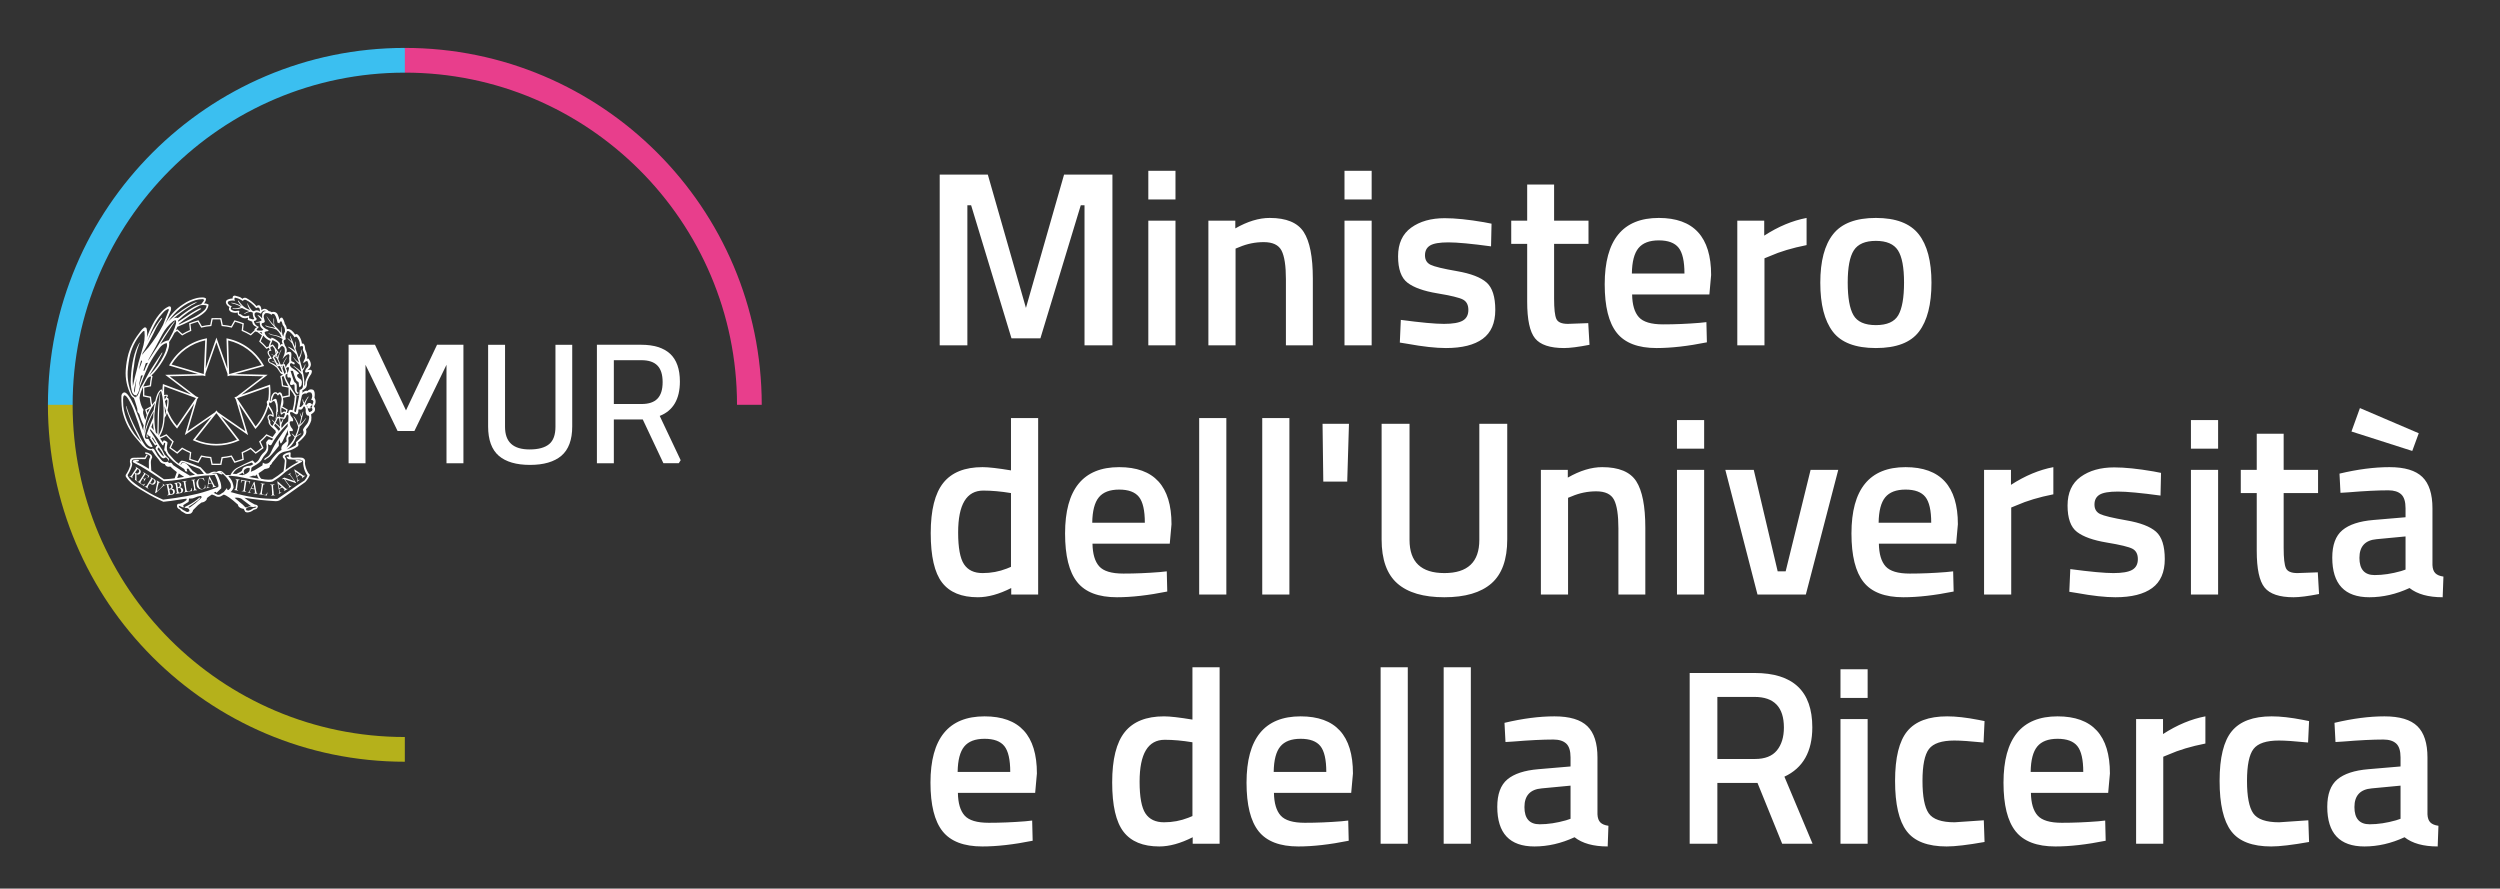 <?xml version="1.0" encoding="UTF-8"?> <svg xmlns="http://www.w3.org/2000/svg" width="211" height="75" viewBox="0 0 211 75" fill="none"><rect x="0" y="0" width="211" height="75" fill="#333333" stroke="none"/><g clip-path="url(#clip0_160_2)"><path d="M64.291 34.167H62.204C62.204 18.708 49.627 6.13 34.167 6.13L33.541 5.2L34.167 4.044C50.777 4.044 64.291 17.557 64.291 34.167Z" fill="#E83E8C"></path><path d="M6.131 34.167L5.061 34.794L4.045 34.167C4.045 17.557 17.558 4.044 34.169 4.044V6.131C18.709 6.131 6.131 18.708 6.131 34.167Z" fill="#3BBFF0"></path><path d="M34.167 64.29C17.557 64.29 4.044 50.777 4.044 34.167H6.13C6.13 49.627 18.708 62.204 34.167 62.204V64.29Z" fill="#B5B11B"></path><path d="M15.859 43.381C15.793 43.381 15.727 43.372 15.663 43.352L15.301 43.137L15.175 42.991C15.082 42.967 15.003 42.903 14.96 42.816C14.927 42.739 14.929 42.651 14.965 42.574C14.994 42.536 15.038 42.514 15.086 42.513C15.102 42.52 15.119 42.523 15.137 42.523C15.367 42.466 15.576 42.352 15.749 42.191L15.74 42.084C14.582 42.259 13.929 42.349 13.799 42.349H13.788C13.281 42.126 12.788 41.872 12.313 41.587C11.879 41.333 11.572 41.143 11.4 41.02C11.265 40.926 11.135 40.82 11.015 40.707C10.877 40.58 10.754 40.434 10.651 40.278C10.606 40.219 10.594 40.142 10.618 40.072C10.782 39.84 10.906 39.584 10.983 39.31C11 39.25 11.005 39.187 11.001 39.124C10.947 38.998 10.954 38.852 11.021 38.733C11.083 38.671 11.166 38.636 11.255 38.636H11.263L12.252 38.616V38.557L12.371 38.362L12.46 38.4L12.311 38.694C12.293 38.732 12.254 38.756 12.212 38.756C12.203 38.756 12.193 38.755 12.185 38.753C12.094 38.749 12.001 38.747 11.909 38.747C11.709 38.747 11.508 38.756 11.306 38.772C11.246 38.767 11.187 38.793 11.148 38.839C11.107 38.925 11.108 39.027 11.15 39.113C11.162 39.185 11.155 39.258 11.131 39.328C11.051 39.59 10.936 39.839 10.789 40.07C10.738 40.128 10.842 40.3 11.103 40.578C11.475 40.896 11.878 41.178 12.304 41.418C12.772 41.705 13.263 41.956 13.769 42.17C14.434 42.091 15.114 41.988 15.79 41.867C16.075 41.806 16.385 41.739 16.709 41.665C17.275 41.518 17.833 41.337 18.379 41.122C18.431 41.108 18.447 41.041 18.428 40.917C18.369 40.621 18.264 40.339 18.115 40.078C17.923 40.105 17.732 40.121 17.538 40.126C17.366 40.13 17.192 40.143 17.021 40.165C16.649 40.209 16.288 40.266 15.948 40.33L15.109 40.486C14.682 40.552 14.252 40.594 13.818 40.612C13.507 40.385 13.064 40.09 12.498 39.734C12.099 39.475 11.685 39.241 11.259 39.03C11.23 39.016 11.21 38.987 11.205 38.955C11.2 38.923 11.209 38.889 11.23 38.865C11.331 38.83 11.437 38.813 11.543 38.814C11.569 38.814 11.595 38.814 11.621 38.817C11.683 38.821 11.719 38.833 11.73 38.852C11.735 38.862 11.735 38.875 11.729 38.885C11.705 38.924 11.664 38.948 11.619 38.948H11.612C11.561 38.95 11.513 38.956 11.456 38.963C11.843 39.133 12.216 39.336 12.57 39.569L12.562 39.061C12.553 38.89 12.594 38.72 12.68 38.573C12.7 38.462 12.573 38.37 12.303 38.299C12.294 38.296 12.285 38.294 12.277 38.294C12.261 38.294 12.254 38.303 12.254 38.324V38.289C12.253 38.271 12.251 38.252 12.247 38.235C12.241 38.208 12.237 38.191 12.262 38.183C12.404 38.183 12.544 38.227 12.658 38.31C12.778 38.36 12.853 38.481 12.843 38.613C12.755 38.766 12.717 38.944 12.736 39.121L12.766 39.708C13.239 40.027 13.59 40.271 13.838 40.45C14.139 40.441 14.44 40.414 14.738 40.371L14.923 39.845C14.729 39.702 14.547 39.545 14.376 39.376L14.23 39.396C14.083 39.394 13.954 39.301 13.908 39.161C13.693 39.147 13.506 39.016 13.42 38.818C13.194 38.561 12.988 38.286 12.805 37.998C12.766 38.007 12.727 38.012 12.687 38.012C12.601 38.012 12.517 37.989 12.443 37.945C12.291 37.861 12.152 37.754 12.033 37.628L11.319 36.789C10.82 36.155 10.475 35.411 10.313 34.62C10.276 34.368 10.253 34.114 10.246 33.859C10.239 33.619 10.239 33.468 10.246 33.41C10.252 33.287 10.328 33.176 10.441 33.126C10.458 33.121 10.475 33.117 10.493 33.117C10.702 33.117 10.983 33.508 11.329 34.278C11.524 34.738 11.78 35.428 12.09 36.328C12.09 36.184 12.103 36.04 12.129 35.899C11.983 35.624 11.867 35.331 11.787 35.031C11.768 34.955 11.725 34.886 11.665 34.835C11.614 34.795 11.59 34.729 11.602 34.665C11.601 34.543 11.578 34.421 11.534 34.307C11.437 33.977 11.358 33.736 11.3 33.594C11.167 33.516 11.063 33.394 11.006 33.251C10.868 32.961 10.763 32.656 10.693 32.342C10.611 31.964 10.584 31.576 10.614 31.191C10.647 30.735 10.724 30.283 10.844 29.842C10.931 29.538 11.049 29.244 11.195 28.964C11.298 28.767 11.415 28.576 11.542 28.392C11.639 28.259 11.741 28.121 11.845 27.978C11.931 27.854 12.037 27.744 12.159 27.655C12.182 27.639 12.21 27.631 12.238 27.631C12.252 27.631 12.268 27.633 12.282 27.638C12.324 27.651 12.357 27.682 12.373 27.723C12.433 27.97 12.44 28.226 12.392 28.475C12.524 28.109 12.682 27.754 12.867 27.411C13.074 26.996 13.342 26.615 13.663 26.279C13.824 26.109 14.016 25.969 14.23 25.869C14.251 25.857 14.274 25.852 14.298 25.852C14.347 25.852 14.393 25.877 14.42 25.919C14.449 26.015 14.447 26.118 14.415 26.213C14.304 26.499 14.199 26.752 14.101 26.965L13.906 27.414C14.078 27.066 14.297 26.743 14.556 26.453C14.821 26.148 15.129 25.883 15.469 25.667C15.821 25.423 16.214 25.248 16.631 25.15C16.771 25.121 16.915 25.105 17.058 25.102C17.229 25.102 17.342 25.137 17.393 25.207C17.383 25.361 17.317 25.507 17.208 25.618C17.231 25.614 17.255 25.613 17.28 25.613C17.396 25.613 17.512 25.649 17.609 25.715C17.568 25.999 17.416 26.256 17.189 26.428C16.953 26.624 16.69 26.785 16.408 26.907L16.013 27.116C15.952 27.145 15.89 27.173 15.824 27.206L15.809 27.212C15.606 27.308 15.398 27.407 15.156 27.503L15.059 27.542L14.976 27.569C14.934 27.669 14.89 27.773 14.844 27.872L14.856 27.863C14.885 27.843 14.909 27.826 14.927 27.815L14.964 27.791L15.392 28.181C15.597 28.06 15.808 27.95 16.027 27.857L15.962 27.287L16.001 27.271C16.119 27.223 16.589 27.069 16.706 27.04L16.747 27.029L17.039 27.529C17.271 27.475 17.507 27.437 17.744 27.417L17.856 26.855L17.899 26.852H17.904L17.941 26.849H18C18.089 26.847 18.209 26.846 18.271 26.846C18.339 26.846 18.56 26.846 18.645 26.852L18.687 26.855L18.802 27.417C19.04 27.438 19.275 27.475 19.507 27.529L19.788 27.029L19.829 27.04C19.953 27.07 20.428 27.224 20.54 27.271L20.579 27.287L20.515 27.857C20.735 27.951 20.947 28.06 21.154 28.181L21.476 27.882C21.471 27.857 21.472 27.832 21.479 27.808C21.486 27.784 21.499 27.762 21.517 27.744C21.565 27.688 21.624 27.641 21.691 27.608L21.541 27.543C21.39 27.473 21.29 27.32 21.287 27.152L20.907 26.996L20.936 26.811C20.859 26.846 20.774 26.863 20.688 26.863C20.516 26.863 20.351 26.791 20.234 26.664C20.173 26.652 20.12 26.614 20.09 26.559C20.059 26.504 20.055 26.439 20.078 26.379C20.013 26.394 19.946 26.401 19.878 26.401C19.797 26.401 19.718 26.391 19.639 26.369C19.496 26.356 19.373 26.26 19.325 26.125C19.314 26.05 19.331 25.973 19.374 25.91C19.242 25.851 19.137 25.743 19.085 25.607C19.038 25.507 19.066 25.387 19.153 25.319C19.292 25.239 19.449 25.196 19.609 25.196H19.636C19.621 25.13 19.634 25.059 19.673 25.002C19.71 24.965 19.762 24.948 19.813 24.951H19.83C19.924 24.982 20.029 25.012 20.143 25.039C20.263 25.07 20.373 25.134 20.457 25.225C20.512 25.164 20.588 25.13 20.672 25.13C20.727 25.13 20.781 25.146 20.827 25.177C21.137 25.344 21.415 25.566 21.648 25.831C21.701 25.788 21.765 25.763 21.835 25.758C21.928 25.758 21.998 25.835 22.04 25.989L22.069 26.194C22.133 26.115 22.228 26.067 22.33 26.061C22.466 26.076 22.591 26.145 22.675 26.254C22.77 26.262 22.861 26.296 22.938 26.351C22.979 26.331 23.024 26.32 23.069 26.32C23.081 26.32 23.091 26.321 23.103 26.322C23.256 26.325 23.392 26.422 23.445 26.566C23.512 26.708 23.558 26.86 23.582 27.015C23.617 26.877 23.677 26.806 23.757 26.806C23.78 26.807 23.802 26.811 23.825 26.82C23.933 26.974 24.008 27.151 24.04 27.337C24.141 27.461 24.2 27.616 24.206 27.777C24.238 27.767 24.271 27.762 24.304 27.762C24.497 27.762 24.703 27.924 24.919 28.245C24.942 28.212 24.978 28.193 25.017 28.191C25.093 28.191 25.184 28.271 25.291 28.43C25.393 28.607 25.459 28.803 25.486 29.006C25.507 28.998 25.529 28.993 25.552 28.993C25.672 28.993 25.743 29.158 25.76 29.484C25.85 29.666 25.911 29.859 25.941 30.06C25.94 30.141 25.922 30.22 25.888 30.295C25.911 30.269 25.944 30.256 25.977 30.256C25.988 30.256 26 30.257 26.01 30.26C26.053 30.273 26.086 30.308 26.094 30.352C26.189 30.483 26.24 30.641 26.24 30.802C26.208 30.98 26.107 31.138 25.957 31.241C26.023 31.221 26.091 31.21 26.16 31.206C26.214 31.2 26.268 31.221 26.302 31.264C26.34 31.322 26.325 31.426 26.26 31.573C26.11 31.773 25.993 31.997 25.919 32.237C25.927 32.389 25.903 32.541 25.845 32.681C25.766 32.8 25.651 32.891 25.518 32.94C25.543 33.012 25.54 33.092 25.508 33.164C25.601 33.062 25.728 32.995 25.865 32.975C25.898 32.975 25.929 32.983 25.957 32.998C26.03 32.911 26.138 32.862 26.251 32.862C26.315 32.862 26.379 32.879 26.437 32.909C26.56 33.001 26.596 33.224 26.543 33.573C26.686 33.799 26.661 34.092 26.482 34.291C26.552 34.352 26.592 34.442 26.59 34.535C26.595 34.618 26.569 34.699 26.517 34.764C26.44 34.842 26.353 34.91 26.257 34.966C26.29 35.14 26.293 35.319 26.267 35.492C26.18 35.771 26.029 36.026 25.827 36.235C25.887 36.409 25.858 36.603 25.748 36.751C25.576 36.98 25.372 37.183 25.142 37.357C25.209 37.446 25.209 37.571 25.142 37.66C24.843 37.885 24.495 38.035 24.126 38.099C23.904 38.128 23.697 38.224 23.53 38.374L22.963 39.059C22.938 39.154 22.87 39.233 22.778 39.274C22.796 39.373 22.743 39.473 22.652 39.514C22.55 39.548 22.445 39.572 22.338 39.588C22.172 39.713 21.999 39.832 21.821 39.94C21.844 40.116 21.922 40.28 22.045 40.408C22.245 40.46 22.45 40.486 22.656 40.486C22.758 40.486 22.862 40.48 22.963 40.467C23.304 40.262 23.627 40.031 23.931 39.774C23.981 39.488 24.017 39.195 24.038 38.905C24.037 38.819 23.998 38.737 23.931 38.681C23.888 38.645 23.862 38.593 23.86 38.537C23.858 38.481 23.88 38.428 23.921 38.389C24.073 38.275 24.252 38.2 24.439 38.174C24.446 38.173 24.454 38.172 24.463 38.172C24.483 38.171 24.502 38.178 24.515 38.193C24.535 38.229 24.54 38.272 24.527 38.311L24.518 38.545C24.565 38.602 24.635 38.635 24.71 38.635H24.732C24.866 38.62 25 38.613 25.134 38.613C25.233 38.613 25.336 38.617 25.435 38.625H25.44C25.521 38.625 25.6 38.657 25.66 38.713C25.732 38.774 25.766 38.868 25.748 38.962C25.729 39.061 25.732 39.163 25.758 39.261C25.787 39.409 25.834 39.554 25.898 39.691C25.957 39.837 26.045 39.969 26.157 40.081C26.064 40.304 25.931 40.509 25.767 40.687C24.629 41.495 24.001 41.944 23.789 42.098C23.653 42.227 23.472 42.3 23.285 42.3H23.267C22.382 42.248 21.497 42.151 20.621 42.008L20.777 42.124C20.997 42.3 21.236 42.45 21.49 42.574L21.676 42.622L21.764 42.71C21.767 42.815 21.71 42.914 21.618 42.965L21.403 43.033C21.253 43.171 21.055 43.249 20.85 43.249H20.837L20.7 43.2L20.564 42.946C20.428 42.936 20.299 42.885 20.193 42.801C20.129 42.751 20.09 42.677 20.086 42.595C19.516 42.083 19.112 41.797 18.884 41.746L18.63 41.892C18.568 41.919 18.501 41.933 18.431 41.933C18.383 41.933 18.333 41.926 18.287 41.912C18.163 41.834 18.027 41.775 17.887 41.737C17.875 41.737 17.869 41.741 17.866 41.746L17.525 41.981C17.468 42.03 17.435 42.101 17.436 42.177C17.336 42.316 17.178 42.402 17.007 42.412L16.723 42.626L16.332 43.017L16.294 43.056C16.273 43.19 16.185 43.306 16.06 43.359C15.99 43.372 15.925 43.381 15.859 43.381ZM15.129 42.692L15.09 42.782L15.188 42.861C15.283 42.901 15.371 42.961 15.442 43.036L15.677 43.163C15.716 43.194 15.764 43.212 15.815 43.212C15.823 43.212 15.832 43.211 15.841 43.21C15.9 43.203 15.953 43.171 15.988 43.124C15.993 43.02 15.93 42.924 15.832 42.888L15.617 42.86L15.568 42.801L15.852 42.664C16.046 42.569 16.23 42.46 16.406 42.336C16.553 42.232 16.695 42.119 16.831 41.999L16.919 42.009L16.753 42.194C16.377 42.477 16.095 42.675 15.893 42.8L16.01 42.839C16.339 42.61 16.65 42.356 16.938 42.077V42.073C16.994 42.029 17.02 41.987 17.018 41.948C17.014 41.928 17.006 41.909 16.993 41.892C16.98 41.876 16.964 41.864 16.945 41.855C16.773 41.873 16.603 41.922 16.448 41.997C16.339 42.053 16.217 42.082 16.095 42.082C16.05 42.082 16.005 42.078 15.96 42.071L15.93 42.248C15.943 42.325 15.891 42.4 15.813 42.415L15.462 42.635L15.511 42.82H15.422L15.129 42.692ZM21.146 42.76C21.065 42.774 20.985 42.798 20.906 42.828C20.844 42.854 20.791 42.898 20.755 42.954L20.794 43.071L20.959 43.1C21.104 43.07 21.238 43.003 21.35 42.905L21.604 42.826L21.643 42.778L21.536 42.758L21.38 42.798L21.146 42.76ZM19.97 41.999C19.913 41.999 19.855 42.005 19.8 42.015L20.258 42.403C20.423 42.522 20.575 42.662 20.707 42.818H20.843C20.945 42.76 21.058 42.722 21.175 42.706L20.345 42.077C20.228 42.026 20.098 41.999 19.97 41.999ZM19.442 40.154L19.294 40.173V40.231C19.478 40.391 19.606 40.605 19.662 40.842C19.697 40.95 19.714 41.062 19.714 41.175C19.671 41.28 19.61 41.378 19.532 41.463L19.464 41.531L19.62 41.57C20.231 41.752 20.853 41.889 21.484 41.98C22.082 42.065 22.683 42.108 23.287 42.108H23.407C24.148 41.612 24.747 41.2 25.186 40.888L25.694 40.555C25.802 40.435 25.888 40.295 25.948 40.145C25.78 39.906 25.665 39.634 25.616 39.345C25.589 39.228 25.58 39.107 25.587 38.988C25.59 38.95 25.577 38.913 25.55 38.886C25.445 38.81 25.315 38.776 25.186 38.789L24.951 38.799L24.425 38.769C24.336 38.754 24.257 38.701 24.208 38.623L24.186 38.526L24.366 38.575V38.36L24.235 38.399C24.122 38.434 24.058 38.473 24.042 38.514C24.036 38.535 24.04 38.557 24.055 38.574C24.125 38.663 24.166 38.774 24.172 38.887C24.162 39.146 24.139 39.403 24.103 39.658C24.447 39.398 24.813 39.169 25.197 38.974C25.153 38.958 25.107 38.949 25.06 38.949C25.041 38.949 25.021 38.95 25.003 38.953C24.964 38.938 24.942 38.919 24.939 38.898C24.936 38.877 24.951 38.854 24.984 38.827H25.044C25.176 38.827 25.308 38.842 25.437 38.871C25.481 38.884 25.506 38.901 25.508 38.922C25.512 38.947 25.482 38.978 25.422 39.012C24.946 39.237 24.497 39.515 24.084 39.842C23.754 40.149 23.391 40.419 23 40.643C22.91 40.666 22.815 40.677 22.721 40.677C22.671 40.677 22.62 40.674 22.57 40.667C22.374 40.648 22.065 40.599 21.648 40.527C21.215 40.463 20.835 40.39 20.519 40.312C20.168 40.228 19.806 40.176 19.442 40.154ZM18.206 41.507L18.031 41.595L18.372 41.761C18.39 41.764 18.409 41.765 18.428 41.765C18.52 41.765 18.609 41.728 18.674 41.663L18.89 41.526L19.153 41.194L19.201 41.35V41.349C19.212 41.359 19.225 41.364 19.24 41.364C19.294 41.364 19.368 41.3 19.464 41.172C19.497 41.046 19.491 40.914 19.449 40.792C19.303 40.519 19.113 40.272 18.887 40.06L18.819 39.997L18.692 40.05L18.457 39.954C18.37 39.921 18.277 39.903 18.183 39.903C18.073 39.903 17.962 39.926 17.862 39.973C17.946 39.962 18.032 39.957 18.117 39.956C18.238 39.956 18.304 39.975 18.312 40.011C18.408 40.177 18.486 40.352 18.547 40.534C18.64 40.749 18.683 40.98 18.673 41.213L18.37 41.506C18.309 41.574 18.269 41.609 18.253 41.609C18.249 41.609 18.247 41.608 18.245 41.606C18.24 41.599 18.242 41.578 18.253 41.545L18.205 41.506H18.206V41.507ZM21.361 40.143L21.018 40.26C21.391 40.33 21.667 40.38 21.839 40.406V40.403C21.757 40.291 21.7 40.161 21.673 40.025C21.654 40.112 21.571 40.169 21.481 40.157C21.441 40.157 21.401 40.151 21.361 40.143ZM15.092 39.958L14.956 40.348L15.542 40.25L15.092 39.958ZM14.397 39.052C14.435 39.052 14.47 39.068 14.496 39.096L14.622 39.262L15.296 39.711L16.029 40.15L16.46 40.072C16.336 39.994 16.192 39.891 16.022 39.758C15.996 39.673 15.945 39.598 15.876 39.542L15.759 39.572L15.807 39.806L15.622 39.767C15.61 39.654 15.537 39.554 15.431 39.509C15.311 39.43 15.153 39.324 14.924 39.166C14.708 39.018 14.512 38.843 14.338 38.648C14.215 38.531 14.111 38.393 14.03 38.244C14.024 38.208 14.011 38.173 13.992 38.142C13.973 38.111 13.948 38.084 13.918 38.063C13.868 38.026 13.847 37.961 13.866 37.902L13.886 37.785L13.944 37.405L13.856 37.357L13.797 37.542C13.791 37.576 13.778 37.593 13.761 37.593C13.727 37.593 13.671 37.532 13.598 37.41C13.415 37.128 13.218 36.855 13.006 36.594L12.693 36.215L12.664 36.322C12.817 36.546 12.95 36.753 13.059 36.937C13.168 37.121 13.258 37.278 13.327 37.406C13.439 37.598 13.561 37.785 13.689 37.964L13.894 38.374L14.256 38.717L14.266 38.941C14.222 38.831 14.156 38.73 14.071 38.648C14.05 38.623 14.019 38.608 13.988 38.608C13.966 38.608 13.944 38.615 13.926 38.627C13.894 38.661 13.851 38.682 13.805 38.683C13.704 38.683 13.583 38.582 13.447 38.383C13.328 38.219 13.22 38.045 13.125 37.866C13.132 37.761 13.189 37.664 13.281 37.611L13.202 37.524L13.095 37.611L12.655 36.976L12.714 36.887L12.655 36.8L12.587 36.848L12.47 36.643L12.431 36.75L12.49 36.887L12.411 36.926H12.406C12.394 36.926 12.384 36.92 12.377 36.912C12.347 36.875 12.355 36.762 12.401 36.575C12.51 36.243 12.688 35.804 12.927 35.266C12.93 35.09 12.947 34.914 12.976 34.74C12.718 35.195 12.512 35.676 12.361 36.176C12.307 36.375 12.265 36.578 12.235 36.782C12.228 36.819 12.227 36.858 12.231 36.897C12.235 36.912 12.239 36.926 12.245 36.939C12.248 36.953 12.253 36.967 12.259 36.979C12.267 36.99 12.279 36.999 12.29 37.007C12.299 37.015 12.308 37.024 12.319 37.029C12.332 37.033 12.347 37.036 12.362 37.038C12.374 37.041 12.387 37.045 12.4 37.046V37.042H12.407C12.41 37.044 12.413 37.044 12.416 37.044H12.418C12.433 37.038 12.449 37.036 12.465 37.036C12.487 37.036 12.508 37.04 12.528 37.049L12.886 37.688C12.857 37.716 12.819 37.73 12.779 37.73C12.693 37.722 12.611 37.687 12.543 37.632C12.391 37.501 12.27 37.337 12.191 37.153C12.117 37.005 12.049 36.85 11.989 36.694C11.935 36.547 11.879 36.369 11.824 36.169C11.77 35.967 11.622 35.55 11.38 34.894C11.239 34.456 11.048 34.037 10.808 33.643C10.744 33.53 10.652 33.433 10.54 33.365C10.534 33.362 10.527 33.362 10.52 33.362C10.472 33.362 10.433 33.406 10.405 33.491C10.387 33.648 10.383 33.806 10.394 33.964C10.393 34.175 10.413 34.386 10.453 34.594C10.541 35.027 10.686 35.447 10.882 35.845C11.154 36.383 11.507 36.876 11.926 37.309C11.717 36.943 11.504 36.536 11.291 36.098C11.1 35.692 10.931 35.277 10.783 34.853C10.719 34.674 10.671 34.492 10.637 34.305C10.633 34.286 10.634 34.266 10.639 34.247H10.641C10.647 34.247 10.659 34.269 10.676 34.311C10.708 34.396 10.778 34.6 10.882 34.917C11.12 35.502 11.389 36.072 11.692 36.626C11.851 36.981 12.047 37.318 12.279 37.633C12.386 37.763 12.535 37.854 12.699 37.89C12.715 37.892 12.731 37.894 12.747 37.894C12.802 37.894 12.856 37.878 12.902 37.848L13.01 37.927L13.312 38.444L13.634 38.835C13.712 38.942 13.836 39.005 13.969 39.005C14.039 39.005 14.11 38.986 14.173 38.951C14.203 39.035 14.244 39.075 14.294 39.075C14.307 39.075 14.321 39.072 14.334 39.067C14.354 39.059 14.375 39.053 14.397 39.052ZM20.493 39.892L20.151 40.06L20.473 40.104C20.491 40.098 20.508 40.093 20.526 40.088C20.544 40.084 20.561 40.079 20.578 40.074V40.096H20.627L20.623 40.054C20.791 40.003 20.941 39.901 21.048 39.761C21.084 39.62 21.089 39.535 21.067 39.502C21.061 39.493 21.05 39.487 21.04 39.486C21.026 39.485 21.012 39.484 20.997 39.484C20.888 39.484 20.782 39.521 20.697 39.591C20.595 39.642 20.545 39.76 20.58 39.87L20.623 40.034L20.579 40.053L20.493 39.892ZM18.542 39.741C18.609 39.741 18.675 39.757 18.736 39.789C18.854 39.881 18.965 39.984 19.069 40.093H19.448C19.557 39.857 19.729 39.657 19.946 39.515C20.379 39.275 20.825 39.06 21.284 38.869C21.291 38.867 21.298 38.865 21.306 38.865C21.329 38.865 21.351 38.878 21.362 38.898C21.427 38.948 21.479 39.011 21.518 39.084C21.684 39.005 21.819 38.87 21.898 38.704C21.983 38.51 22.108 38.335 22.264 38.192C22.419 38.074 22.51 37.886 22.504 37.69L22.465 37.329C22.515 37.246 22.575 37.172 22.646 37.105C22.663 37.091 22.686 37.084 22.708 37.086C22.76 37.09 22.812 37.101 22.861 37.122C22.879 37.129 22.895 37.136 22.91 37.141H22.911C22.926 37.149 22.943 37.155 22.96 37.159H22.961C22.962 37.155 23.014 37.073 23.084 36.959C23.076 36.971 23.067 36.98 23.062 36.988L23.061 36.99L23.035 37.024L22.509 36.787C22.352 36.967 22.182 37.136 22.002 37.293L22.245 37.817L22.21 37.843C22.11 37.921 21.714 38.213 21.61 38.277L21.574 38.299L21.147 37.91C20.942 38.031 20.73 38.142 20.512 38.237L20.577 38.809L20.536 38.825C20.424 38.867 19.951 39.02 19.828 39.056L19.786 39.067L19.5 38.565C19.267 38.617 19.033 38.654 18.795 38.677L18.684 39.241L18.64 39.242C18.553 39.244 18.318 39.245 18.271 39.245C18.138 39.245 17.968 39.245 17.899 39.242L17.855 39.241L17.739 38.674C17.502 38.651 17.267 38.615 17.035 38.564L16.753 39.067L16.711 39.054C16.596 39.022 16.125 38.869 16.004 38.824L15.963 38.809L16.028 38.234C15.808 38.139 15.596 38.031 15.389 37.91L14.964 38.299L14.927 38.275C14.818 38.205 14.42 37.916 14.326 37.841L14.293 37.815L14.53 37.289C14.354 37.13 14.183 36.962 14.024 36.787L13.517 37.018C13.588 37.122 13.664 37.227 13.743 37.324C13.778 37.193 13.812 37.166 13.834 37.166C13.838 37.166 13.844 37.167 13.848 37.169C13.947 37.19 14.038 37.237 14.112 37.306C14.133 37.338 14.139 37.377 14.131 37.414L14.082 37.717C14.059 37.982 14.16 38.24 14.356 38.42L14.659 38.763C14.785 38.909 14.933 39.035 15.098 39.135C15.14 39.03 15.215 38.94 15.314 38.882C15.326 38.877 15.34 38.875 15.353 38.876C15.513 38.876 16.046 39.066 16.934 39.44L17.412 39.961C17.447 39.972 17.484 39.977 17.52 39.977C17.577 39.977 17.633 39.964 17.684 39.939C17.811 39.853 17.96 39.807 18.113 39.807C18.172 39.807 18.231 39.815 18.289 39.828C18.359 39.77 18.449 39.74 18.542 39.741ZM15.469 39.045C15.539 39.045 15.608 39.067 15.667 39.108C15.752 39.16 15.828 39.225 15.891 39.304C16.012 39.446 16.134 39.591 16.262 39.743L16.682 40.036V40.033C16.868 40.027 17.045 40.016 17.208 39.997C17.101 39.843 16.979 39.699 16.847 39.567L16.047 39.264L15.578 39.04C15.54 39.018 15.496 39.005 15.452 39.005C15.423 39.005 15.394 39.01 15.368 39.02C15.299 39.066 15.254 39.142 15.247 39.225L15.265 39.245C15.288 39.164 15.34 39.094 15.412 39.049C15.43 39.047 15.449 39.045 15.469 39.045ZM21.232 39.043C21.223 39.043 21.214 39.045 21.205 39.048C20.824 39.176 20.456 39.337 20.101 39.526C19.988 39.589 19.885 39.672 19.799 39.77L19.643 39.985L19.946 40.005C20.065 39.945 20.196 39.877 20.336 39.799C20.391 39.767 20.43 39.715 20.443 39.653C20.466 39.53 20.557 39.429 20.679 39.394C20.785 39.34 20.903 39.313 21.021 39.312C21.032 39.313 21.045 39.314 21.056 39.314C21.132 39.314 21.205 39.289 21.266 39.244L21.373 39.175L21.294 39.078C21.279 39.056 21.257 39.043 21.232 39.043ZM18.587 39.876L18.805 39.981L18.822 39.997L18.831 39.993L18.805 39.98L18.706 39.886L18.587 39.876ZM22.613 37.465L22.642 37.709L22.633 37.944C22.592 38.091 22.515 38.228 22.409 38.339C22.294 38.461 22.195 38.598 22.116 38.744C22.045 38.94 21.782 39.155 21.335 39.389L21.218 39.487C21.218 39.599 21.203 39.712 21.169 39.819L21.492 39.683L22.147 39.283L22.186 39.039C22.254 39.104 22.345 39.141 22.441 39.141C22.484 39.141 22.527 39.133 22.568 39.119C22.686 39.077 22.784 38.993 22.846 38.883C22.964 38.716 23.094 38.556 23.232 38.406C23.381 38.233 23.559 38.087 23.758 37.975C23.713 37.815 23.762 37.64 23.884 37.526L24.208 37.235C24.12 37.038 24.172 36.808 24.335 36.668C24.283 36.52 24.287 36.356 24.345 36.209C24.069 36.804 23.909 37.137 23.842 37.259C23.784 37.369 23.735 37.424 23.697 37.424C23.692 37.424 23.687 37.423 23.681 37.42C23.625 37.327 23.607 37.213 23.632 37.107L23.525 37.292L23.534 37.634C23.068 38.237 22.759 38.578 22.616 38.65C22.536 38.683 22.463 38.733 22.401 38.795C22.378 38.805 22.354 38.812 22.329 38.814C22.32 38.815 22.309 38.81 22.304 38.803C22.296 38.789 22.302 38.764 22.322 38.727C22.388 38.658 22.468 38.602 22.556 38.562C22.694 38.463 22.803 38.328 22.87 38.171C23.057 37.754 23.282 37.355 23.544 36.98C23.766 36.636 24.01 36.305 24.276 35.994L24.285 35.75C24.164 35.876 24.017 36.034 23.836 36.228C23.657 36.422 23.491 36.625 23.339 36.84C23.178 37.067 23.03 37.302 22.899 37.548C22.873 37.569 22.84 37.582 22.805 37.582C22.73 37.573 22.661 37.532 22.615 37.469L22.613 37.465ZM16.973 38.437L17.014 38.446C17.268 38.502 17.526 38.542 17.787 38.564L17.829 38.568L17.944 39.131C17.973 39.131 18.093 39.133 18.268 39.133C18.402 39.133 18.52 39.133 18.589 39.131L18.701 38.574L18.741 38.57C19.002 38.545 19.259 38.504 19.515 38.447L19.556 38.437L19.84 38.935C19.985 38.89 20.316 38.784 20.455 38.735L20.391 38.168L20.428 38.151C20.668 38.048 20.901 37.927 21.126 37.793L21.162 37.771L21.587 38.158C21.712 38.073 21.994 37.866 22.105 37.781L21.864 37.262L21.896 37.235C22.094 37.065 22.279 36.88 22.451 36.68L22.477 36.647L23.001 36.885C23.061 36.807 23.186 36.636 23.29 36.49C23.264 36.45 23.253 36.402 23.261 36.354C23.198 36.291 23.13 36.23 23.07 36.174C22.83 35.954 22.623 35.766 22.672 35.521C22.62 35.427 22.586 35.324 22.57 35.218C22.57 35.114 22.634 35.019 22.732 34.982C22.76 34.972 22.791 34.965 22.821 34.965C22.893 34.965 22.961 34.996 23.009 35.048C22.963 34.87 22.885 34.701 22.777 34.552L22.773 34.545C22.73 34.472 22.686 34.396 22.647 34.324C22.448 35.002 22.094 35.625 21.616 36.143L21.556 36.209L20.155 34.097L20.886 36.541L20.94 36.721L20.785 36.615L18.66 35.149L20.215 37.168L20.135 37.203C19.545 37.467 18.908 37.604 18.262 37.603H18.256C17.599 37.602 16.95 37.46 16.354 37.185L16.274 37.148L17.851 35.163L15.752 36.613L15.599 36.719L15.652 36.539L16.391 34.06L14.944 36.171L14.885 36.104C14.55 35.734 14.279 35.311 14.081 34.852C14.058 34.978 14.008 35.1 13.933 35.204C13.917 35.22 13.905 35.238 13.896 35.258C13.885 35.57 13.837 35.88 13.754 36.182C13.698 36.404 13.605 36.613 13.477 36.803L13.517 36.857L13.533 36.88L14.052 36.645L14.078 36.675C14.252 36.871 14.438 37.055 14.634 37.229L14.665 37.255L14.427 37.778C14.538 37.863 14.82 38.067 14.947 38.154L15.368 37.768L15.403 37.79C15.628 37.924 15.862 38.043 16.104 38.145L16.143 38.16L16.078 38.732C16.222 38.782 16.549 38.887 16.694 38.931L16.973 38.437ZM13.392 37.76L13.285 37.897L13.451 38.12L13.607 38.326C13.667 38.412 13.747 38.482 13.841 38.532L13.793 38.386L13.647 38.123L13.392 37.76ZM25.41 36.584C25.421 36.584 25.428 36.586 25.43 36.591C25.433 36.602 25.405 36.626 25.346 36.664C25.213 36.723 25.09 36.805 24.985 36.908C24.847 37.328 24.571 37.689 24.203 37.934C24.42 37.862 24.628 37.77 24.829 37.661C24.896 37.641 24.951 37.594 24.979 37.529C25.008 37.465 25.006 37.392 24.975 37.328C25.178 37.146 25.366 36.951 25.542 36.742C25.637 36.622 25.651 36.457 25.581 36.322C25.537 36.264 25.648 36.079 25.913 35.774C26.001 35.65 26.055 35.504 26.074 35.353H26.073C26.106 35.265 26.102 35.165 26.062 35.08C26.052 35.081 26.043 35.081 26.032 35.082C25.98 35.084 25.929 35.063 25.893 35.025C25.811 34.897 25.781 34.741 25.808 34.592C25.774 34.4 25.73 34.303 25.674 34.303C25.65 34.306 25.627 34.319 25.613 34.337C25.542 34.495 25.464 34.576 25.381 34.576C25.365 34.576 25.35 34.573 25.334 34.568C25.305 34.557 25.275 34.551 25.244 34.549C25.214 34.545 25.186 34.565 25.181 34.595C25.18 34.6 25.18 34.606 25.181 34.612C25.197 34.724 25.172 34.84 25.11 34.936C25.087 34.96 25.054 34.974 25.02 34.973C24.992 34.972 24.964 34.966 24.937 34.955L24.683 34.799C24.646 34.785 24.606 34.778 24.567 34.777C24.537 34.774 24.507 34.786 24.489 34.811C24.46 34.855 24.476 34.947 24.537 35.083L24.703 35.307C24.744 35.422 24.753 35.499 24.729 35.535C24.718 35.551 24.702 35.561 24.683 35.561C24.653 35.554 24.623 35.55 24.592 35.55C24.498 35.55 24.449 35.596 24.449 35.687C24.462 35.857 24.528 36.02 24.641 36.151C24.689 36.192 24.72 36.251 24.722 36.314C24.716 36.349 24.695 36.38 24.665 36.398C24.627 36.384 24.588 36.378 24.548 36.378C24.508 36.378 24.469 36.384 24.431 36.398C24.442 36.518 24.479 36.636 24.539 36.741C24.547 36.752 24.55 36.766 24.546 36.78C24.539 36.804 24.508 36.827 24.456 36.847C24.392 36.859 24.344 36.91 24.335 36.973C24.39 37.251 24.335 37.539 24.179 37.773C24.315 37.664 24.441 37.543 24.555 37.412C24.685 37.264 24.789 37.096 24.863 36.914C24.805 36.822 24.736 36.735 24.657 36.66C24.621 36.621 24.605 36.597 24.608 36.589C24.608 36.587 24.611 36.586 24.614 36.586C24.629 36.588 24.643 36.593 24.657 36.601C24.756 36.661 24.84 36.745 24.901 36.845C25.02 36.594 25.113 36.333 25.175 36.062C25.099 35.76 24.973 35.473 24.804 35.214C24.764 35.142 24.746 35.102 24.75 35.096C24.75 35.095 24.751 35.095 24.752 35.095C24.763 35.095 24.803 35.139 24.872 35.224C25.026 35.44 25.148 35.676 25.234 35.927C25.312 35.699 25.373 35.469 25.419 35.233L25.293 34.823C25.363 34.917 25.416 35.024 25.448 35.137L25.545 34.794C25.565 34.743 25.58 34.717 25.587 34.717C25.588 34.717 25.589 34.718 25.59 34.718C25.596 34.779 25.591 34.841 25.576 34.901C25.512 35.218 25.43 35.531 25.332 35.839C25.505 35.69 25.657 35.515 25.781 35.322C25.811 35.294 25.831 35.28 25.838 35.28C25.839 35.28 25.84 35.28 25.841 35.281C25.845 35.289 25.822 35.332 25.77 35.409C25.645 35.63 25.482 35.828 25.292 35.996C25.242 36.275 25.154 36.544 25.029 36.796C25.141 36.708 25.267 36.636 25.4 36.581C25.4 36.583 25.404 36.583 25.41 36.584ZM18.266 34.878L18.245 34.892L16.492 37.097C17.047 37.341 17.646 37.466 18.251 37.465H18.261C18.858 37.465 19.447 37.345 19.997 37.113L18.284 34.891L18.266 34.878ZM12.884 36.92L12.827 36.979L13.13 37.438L13.159 37.379L12.884 36.92ZM13.52 33.209C13.521 33.209 13.522 33.209 13.523 33.21C13.527 33.252 13.523 33.294 13.51 33.334C13.466 33.862 13.438 34.344 13.427 34.766C13.418 35.195 13.408 35.526 13.398 35.776C13.388 36.022 13.383 36.338 13.383 36.741L13.406 36.71L13.509 36.488C13.667 36.158 13.756 35.799 13.772 35.433C13.817 34.974 13.817 34.511 13.772 34.051C13.755 33.696 13.695 33.343 13.597 33.001C13.473 33.033 13.342 33.322 13.206 33.86C13.114 34.254 13.056 34.656 13.032 35.061C13.017 35.542 13.056 36.023 13.148 36.496L13.275 36.642L13.294 35.88L13.303 35.323C13.309 34.626 13.371 33.931 13.489 33.244C13.504 33.222 13.514 33.209 13.52 33.209ZM12.342 35.496C12.247 35.861 12.203 36.237 12.21 36.614C12.231 36.434 12.264 36.255 12.307 36.077C12.474 35.564 12.697 35.068 12.972 34.602C12.991 34.401 13.027 34.202 13.079 34.006C13.008 34.097 12.936 34.197 12.868 34.3L12.875 34.335L12.828 34.362C12.608 34.712 12.445 35.094 12.343 35.493L12.342 35.496ZM23.229 35.756C23.198 35.814 23.166 35.871 23.133 35.928L23.522 36.353L23.498 36.389C23.487 36.408 23.47 36.432 23.452 36.458C23.52 36.385 23.585 36.307 23.648 36.224C23.636 36.181 23.616 36.141 23.589 36.108C23.504 36.008 23.41 35.914 23.31 35.83C23.28 35.804 23.253 35.78 23.229 35.756ZM17.125 31.693L14.324 31.761L16.554 33.46L16.752 33.533L16.634 33.704L15.83 36.398L18.141 34.8L18.268 34.64L18.389 34.796L20.705 36.397L19.905 33.72L19.785 33.538L19.975 33.471L22.212 31.759L19.424 31.695L19.206 31.756L19.2 31.542L18.265 28.894L17.337 31.538L17.329 31.75L17.125 31.693ZM12.923 35.651L12.768 36.041L12.983 36.315V36.313C12.938 36.095 12.918 35.873 12.923 35.65V35.651ZM23.936 35.344C23.916 35.411 23.892 35.481 23.866 35.556C23.839 35.632 23.807 35.705 23.769 35.776C23.732 35.888 23.733 36.009 23.773 36.119C23.936 35.913 24.12 35.725 24.32 35.553C24.358 35.237 24.356 35.052 24.31 35C24.303 34.992 24.293 34.986 24.281 34.985C24.21 34.985 24.161 35.056 24.135 35.197C24.123 35.259 24.113 35.29 24.105 35.29C24.099 35.29 24.092 35.259 24.087 35.197C24.071 35.245 24.056 35.286 24.047 35.313L24.032 35.355L23.936 35.344ZM23.455 35.294C23.398 35.426 23.333 35.561 23.264 35.691L23.299 35.717C23.42 35.808 23.532 35.91 23.635 36.02C23.618 35.78 23.592 35.541 23.556 35.305L23.455 35.294ZM22.674 32.658L20.027 33.602L20.012 33.614L20.019 33.637L21.576 35.986C22.045 35.456 22.382 34.822 22.557 34.136C22.536 34.087 22.523 34.036 22.515 33.983C22.504 33.879 22.547 33.806 22.631 33.787C22.692 33.414 22.707 33.035 22.674 32.658ZM22.798 35.069C22.768 35.067 22.738 35.082 22.72 35.107C22.67 35.172 22.66 35.262 22.696 35.338C22.729 35.41 22.77 35.479 22.818 35.543C22.77 35.693 22.835 35.858 22.974 35.934L22.991 35.948L23.016 35.969L22.994 35.944L23.016 35.908C23.064 35.826 23.107 35.75 23.147 35.674C23.082 35.607 23.021 35.536 22.963 35.464C22.943 35.439 22.935 35.423 22.937 35.416C22.937 35.414 22.939 35.414 22.941 35.414C22.963 35.421 22.983 35.43 23.001 35.444C23.055 35.506 23.113 35.564 23.175 35.617C23.21 35.549 23.245 35.479 23.279 35.407C23.269 35.379 23.264 35.348 23.263 35.318C23.299 35.175 23.316 35.026 23.311 34.878L23.272 34.839L23.311 34.801C23.338 34.619 23.334 34.434 23.302 34.253C23.285 34.122 23.242 33.992 23.175 33.878C23.161 33.857 23.138 33.844 23.114 33.844C23.055 33.844 22.966 33.906 22.853 34.029C22.824 33.992 22.783 33.965 22.737 33.955C22.726 34.015 22.711 34.079 22.693 34.151C22.701 34.17 22.711 34.19 22.717 34.205C22.805 34.333 22.887 34.468 22.962 34.606C23.006 34.7 23.045 34.799 23.079 34.898C23.111 34.999 23.111 35.109 23.079 35.212C23.003 35.137 22.903 35.087 22.798 35.069ZM14.151 33.58H14.161C14.211 33.618 14.238 33.678 14.235 33.741C14.24 34.037 14.209 34.332 14.139 34.618C14.324 35.103 14.591 35.553 14.932 35.944L16.52 33.624L16.527 33.603L16.507 33.588L13.869 32.606C13.845 32.853 13.841 33.101 13.858 33.348C13.918 33.325 13.981 33.313 14.046 33.313C14.076 33.313 14.107 33.316 14.137 33.322C14.172 33.371 14.172 33.437 14.137 33.487L14.078 33.603C14.098 33.589 14.123 33.58 14.151 33.58ZM23.63 35.312C23.659 35.432 23.685 35.556 23.706 35.679C23.744 35.623 23.777 35.565 23.808 35.504C23.818 35.482 23.83 35.459 23.842 35.433L23.853 35.411L23.878 35.361L23.889 35.34L23.63 35.312ZM12.073 32.655C12.027 32.754 11.983 32.858 11.94 32.962C11.856 33.158 11.8 33.365 11.775 33.577C11.81 33.882 11.895 34.18 12.029 34.455C12.11 34.513 12.131 34.625 12.078 34.71C12.065 34.828 12.082 34.947 12.126 35.057C12.158 35.194 12.206 35.326 12.27 35.451C12.303 35.308 12.344 35.167 12.392 35.029C12.335 34.852 12.278 34.671 12.26 34.61L12.247 34.567L12.75 34.281C12.7 34.047 12.664 33.813 12.64 33.575L12.072 33.458L12.07 33.414C12.066 33.293 12.066 32.794 12.07 32.673V32.654L12.073 32.655ZM23.24 33.657C23.29 33.657 23.332 33.692 23.344 33.741C23.355 33.81 23.373 33.879 23.396 33.946C23.431 34.071 23.447 34.202 23.445 34.332C23.443 34.434 23.449 34.538 23.464 34.639C23.473 34.675 23.47 34.713 23.454 34.747C23.443 34.788 23.411 34.819 23.37 34.83C23.421 34.836 23.421 34.848 23.421 34.862V34.864C23.408 34.934 23.39 35.002 23.368 35.069C23.332 35.19 23.311 35.266 23.305 35.299C23.303 35.32 23.302 35.341 23.302 35.362C23.321 35.321 23.342 35.273 23.369 35.21L23.386 35.172L23.54 35.188L23.538 35.182C23.536 35.172 23.535 35.161 23.533 35.151L23.53 35.132C23.52 35.085 23.516 35.037 23.522 34.989H23.524C23.532 34.989 23.551 35.034 23.579 35.123C23.587 35.148 23.593 35.174 23.599 35.197L23.949 35.233C23.953 35.226 23.958 35.22 23.963 35.214C23.99 35.14 24.024 35.034 24.057 34.932C24.045 34.907 24.031 34.882 24.013 34.861C24.004 34.86 23.995 34.859 23.986 34.859C23.94 34.859 23.897 34.879 23.868 34.914C23.83 34.954 23.78 34.981 23.727 34.993C23.688 34.993 23.659 34.824 23.648 34.49C23.647 34.442 23.657 34.393 23.677 34.35L23.662 34.341L23.671 34.301C23.715 34.101 23.75 33.9 23.773 33.697C23.769 33.659 23.764 33.618 23.756 33.573C23.744 33.509 23.723 33.447 23.693 33.387C23.674 33.342 23.646 33.303 23.61 33.27C23.605 33.266 23.597 33.263 23.59 33.263C23.568 33.263 23.542 33.286 23.512 33.333C23.49 33.369 23.47 33.387 23.454 33.387C23.443 33.387 23.432 33.377 23.425 33.358C23.397 33.304 23.353 33.26 23.299 33.231C23.282 33.221 23.262 33.214 23.242 33.214C23.198 33.214 23.152 33.248 23.108 33.314C23.019 33.49 22.958 33.68 22.927 33.876C22.995 33.766 23.104 33.689 23.23 33.661C23.235 33.66 23.238 33.66 23.242 33.659L23.24 33.657ZM13.885 34.295L13.883 34.302C13.917 34.541 13.934 34.782 13.931 35.024C13.96 34.916 13.988 34.8 14.013 34.681C13.965 34.554 13.921 34.424 13.885 34.295ZM24.47 32.834C24.474 33.03 24.471 33.327 24.465 33.419L24.462 33.461L23.896 33.577C23.893 33.609 23.89 33.641 23.887 33.673C23.931 33.853 23.928 34.04 23.876 34.219C23.859 34.248 23.841 34.276 23.821 34.304L24.283 34.569L24.274 34.609C24.264 34.652 24.238 34.743 24.196 34.875C24.218 34.859 24.244 34.85 24.271 34.85C24.288 34.85 24.305 34.853 24.321 34.859C24.352 34.726 24.384 34.586 24.523 34.586C24.58 34.589 24.635 34.605 24.686 34.632C24.769 34.349 24.826 34.06 24.855 33.769C24.855 33.666 24.865 33.564 24.884 33.465C24.791 33.273 24.674 33.095 24.538 32.934C24.512 32.897 24.491 32.865 24.472 32.836L24.47 32.834ZM12.648 34.468L12.38 34.619C12.4 34.684 12.428 34.774 12.456 34.861C12.512 34.728 12.576 34.596 12.648 34.468ZM23.761 34.396C23.74 34.491 23.734 34.589 23.745 34.684C23.738 34.742 23.753 34.801 23.785 34.851C23.826 34.819 23.888 34.775 23.914 34.757L23.919 34.754L23.927 34.749C23.949 34.74 23.972 34.735 23.995 34.735C24.027 34.735 24.058 34.743 24.086 34.76C24.094 34.764 24.101 34.77 24.108 34.775C24.131 34.706 24.144 34.658 24.155 34.623L23.761 34.396ZM25.035 33.417C24.998 33.853 24.929 34.285 24.828 34.712L24.965 34.791C25.034 34.509 25.125 34.06 25.245 33.415C25.216 33.412 25.184 33.411 25.152 33.411C25.112 33.411 25.073 33.413 25.035 33.417ZM26.009 34.04C25.947 34.066 25.889 34.101 25.837 34.142C25.855 34.165 25.873 34.189 25.889 34.214C25.883 34.259 25.89 34.304 25.909 34.344C25.925 34.377 25.948 34.407 25.977 34.429C25.989 34.483 25.994 34.536 25.993 34.591L26.101 34.788C26.183 34.77 26.259 34.731 26.325 34.676C26.364 34.633 26.38 34.573 26.369 34.515H26.368C26.349 34.475 26.318 34.442 26.28 34.417C26.346 34.355 26.37 34.262 26.342 34.174C26.397 34.092 26.434 33.999 26.451 33.901C26.448 33.855 26.424 33.812 26.387 33.783C26.359 33.762 26.326 33.751 26.291 33.751C26.279 33.751 26.268 33.752 26.256 33.755C26.31 33.657 26.342 33.549 26.354 33.437C26.358 33.335 26.331 33.234 26.275 33.149C26.227 33.122 26.172 33.107 26.116 33.107C26.024 33.107 25.935 33.147 25.874 33.217C25.844 33.209 25.812 33.205 25.781 33.205C25.662 33.205 25.549 33.265 25.484 33.365C25.401 33.704 25.333 34.036 25.278 34.351C25.292 34.358 25.308 34.363 25.324 34.363C25.402 34.363 25.504 34.27 25.621 34.088C25.572 33.988 25.542 33.879 25.532 33.767C25.539 33.712 25.546 33.683 25.555 33.683C25.563 33.683 25.577 33.716 25.59 33.78C25.599 33.86 25.629 33.937 25.679 34.002C25.762 33.833 25.861 33.67 25.972 33.517C26.004 33.476 26.028 33.454 26.04 33.454C26.042 33.454 26.044 33.455 26.045 33.457C26.05 33.465 26.045 33.488 26.031 33.525C25.896 33.717 25.8 33.933 25.748 34.161H25.767C25.803 34.153 25.837 34.138 25.864 34.114C25.907 34.079 25.956 34.055 26.009 34.04ZM13.96 33.991C13.961 33.991 13.963 33.992 13.965 33.993C13.972 34.015 13.973 34.037 13.969 34.058L13.967 34.064C13.995 34.182 14.028 34.3 14.063 34.411C14.089 34.257 14.11 34.094 14.124 33.931C14.131 33.828 14.123 33.763 14.1 33.738C14.094 33.731 14.085 33.726 14.076 33.726C14.046 33.733 14.018 33.749 13.998 33.774L13.925 33.866C13.933 33.907 13.941 33.952 13.951 33.996C13.954 33.993 13.957 33.991 13.96 33.991ZM14.947 27.932C14.892 27.97 14.813 28.026 14.736 28.083C14.598 28.358 14.442 28.625 14.272 28.88C14.409 29.675 13.287 31.244 12.776 31.693L12.876 31.749L12.868 31.789C12.81 32.044 12.771 32.301 12.749 32.562L12.746 32.604L12.183 32.72C12.18 32.867 12.18 33.211 12.183 33.366L12.746 33.481L12.749 33.523C12.768 33.737 12.798 33.95 12.84 34.161C12.897 34.079 12.958 34 13.021 33.924L13.1 33.853C13.201 33.384 13.324 33.038 13.591 32.874C13.602 32.866 13.615 32.861 13.629 32.859C13.637 32.859 13.645 32.863 13.648 32.871C13.67 32.923 13.689 32.978 13.707 33.033C13.707 32.855 13.717 32.677 13.738 32.5L13.749 32.412L16.123 33.295L14.094 31.749L13.945 31.636L14.133 31.631L16.717 31.569L14.268 30.847L14.312 30.77C14.968 29.627 16.088 28.824 17.382 28.568L17.468 28.551L17.36 31.083L18.204 28.672L18.266 28.492L18.329 28.669L19.189 31.105L19.116 28.555L19.202 28.573C20.496 28.843 21.608 29.66 22.25 30.814L22.293 30.891L19.856 31.569L22.403 31.627L22.591 31.631L22.442 31.745L20.386 33.319L22.793 32.462L22.802 32.55C22.848 32.965 22.835 33.385 22.767 33.798C22.796 33.811 22.823 33.826 22.848 33.846C22.831 33.611 22.903 33.378 23.053 33.194C23.096 33.141 23.159 33.107 23.228 33.102C23.241 33.102 23.252 33.103 23.265 33.106C23.343 33.111 23.413 33.155 23.452 33.225C23.48 33.156 23.545 33.111 23.618 33.111C23.628 33.111 23.638 33.112 23.648 33.113C23.72 33.142 23.775 33.203 23.797 33.277C23.815 33.335 23.832 33.398 23.848 33.466L24.355 33.361C24.36 33.216 24.36 32.867 24.355 32.717L23.791 32.605L23.788 32.563C23.767 32.303 23.726 32.046 23.665 31.792L23.654 31.751L23.888 31.619C23.886 31.615 23.885 31.612 23.884 31.608C23.759 31.584 23.652 31.5 23.601 31.382C23.531 31.292 23.475 31.2 23.433 31.135C23.414 31.102 23.393 31.072 23.371 31.042C23.218 30.905 23.047 30.785 22.864 30.689C22.771 30.67 22.691 30.606 22.651 30.519C22.612 30.431 22.617 30.328 22.666 30.246C22.704 30.217 22.75 30.196 22.797 30.184C22.78 30.154 22.762 30.124 22.741 30.096C22.652 29.97 22.519 29.778 22.614 29.634C22.649 29.582 22.701 29.545 22.762 29.529C22.732 29.471 22.711 29.409 22.701 29.343L22.487 29.443L22.459 29.41C22.288 29.212 22.102 29.027 21.904 28.855L21.872 28.828L22.109 28.309C22.026 28.244 21.846 28.109 21.7 28.006C21.669 28.003 21.637 27.999 21.604 27.996C21.581 27.994 21.559 27.986 21.539 27.974L21.169 28.316L21.133 28.294C20.908 28.161 20.675 28.042 20.433 27.94L20.394 27.924L20.458 27.356C20.318 27.302 19.986 27.197 19.844 27.156L19.564 27.656L19.523 27.646C19.268 27.585 19.012 27.544 18.751 27.523L18.709 27.52L18.593 26.961C18.528 26.959 18.41 26.956 18.27 26.956C18.131 26.956 18.016 26.957 17.948 26.961L17.837 27.52L17.795 27.524C17.534 27.544 17.277 27.585 17.023 27.647L16.982 27.658L16.691 27.158C16.552 27.198 16.225 27.305 16.08 27.358L16.144 27.926L16.105 27.942C15.864 28.043 15.633 28.162 15.41 28.296L15.374 28.318L14.947 27.932ZM13.978 33.399C13.94 33.417 13.902 33.438 13.867 33.46C13.875 33.543 13.886 33.629 13.898 33.712L14.028 33.519C14.055 33.468 14.063 33.432 14.052 33.413C14.043 33.401 14.029 33.395 14.015 33.397C14.002 33.397 13.991 33.399 13.978 33.403V33.399ZM12.15 27.928C12.115 27.928 12.06 27.969 11.987 28.049C11.515 28.582 11.174 29.217 10.991 29.904C10.88 30.379 10.807 30.864 10.776 31.349C10.759 31.709 10.786 32.07 10.859 32.422C10.911 32.67 10.985 32.913 11.079 33.15C11.148 33.326 11.286 33.468 11.458 33.544C11.459 33.472 11.47 33.4 11.489 33.33C11.466 33.348 11.437 33.356 11.408 33.356C11.385 33.356 11.363 33.35 11.343 33.339C11.223 33.256 11.142 33.127 11.119 32.983C11.042 32.656 11.015 32.318 11.04 31.983C11.104 30.667 11.337 29.658 11.733 28.984C11.771 28.93 11.793 28.905 11.8 28.905C11.801 28.905 11.802 28.906 11.802 28.906C11.792 28.965 11.772 29.021 11.742 29.073C11.51 29.659 11.365 30.276 11.308 30.904C11.206 31.459 11.174 32.025 11.215 32.588V32.586C11.332 32.033 11.441 31.58 11.538 31.241C11.59 30.95 11.744 30.376 11.997 29.532C12.086 29.267 12.149 28.993 12.188 28.716C12.218 28.465 12.219 28.211 12.193 27.959C12.186 27.942 12.169 27.929 12.15 27.928ZM14.063 28.95C13.816 29.016 13.602 29.168 13.457 29.379C13.122 29.831 12.82 30.308 12.554 30.804L12.157 31.732L11.814 32.611C11.787 32.684 11.768 32.761 11.753 32.839C11.725 33.038 11.639 33.223 11.505 33.373V33.529C11.656 33.334 11.759 33.107 11.803 32.865C11.886 32.685 11.983 32.513 12.09 32.348C12.209 32.134 12.346 31.892 12.477 31.634C12.603 31.388 12.991 30.778 13.662 29.77C13.672 29.759 13.685 29.751 13.7 29.748C13.702 29.748 13.705 29.749 13.706 29.751C13.716 29.769 13.678 29.853 13.594 30.004L13.273 30.59L12.63 31.632L12.652 31.629C13.127 31.152 13.522 30.601 13.822 29.997C13.818 29.995 13.817 29.994 13.817 29.992C13.817 29.991 13.823 29.986 13.828 29.984C13.931 29.782 14.01 29.57 14.061 29.349C14.112 29.221 14.112 29.078 14.063 28.95ZM24.716 32.958C24.788 33.062 24.889 33.209 25.01 33.383L25.254 33.373L25.293 32.904C25.434 32.883 25.545 32.773 25.566 32.63C25.588 32.293 25.559 31.953 25.479 31.624C25.293 31.373 25.073 31.15 24.824 30.959C24.779 30.915 24.756 30.889 24.761 30.881C24.761 30.88 24.762 30.879 24.765 30.879C24.793 30.889 24.82 30.903 24.844 30.92C25.055 31.053 25.251 31.206 25.43 31.379L25.284 30.783C25.093 30.617 24.926 30.427 24.787 30.216C24.75 30.163 24.733 30.133 24.735 30.126H24.736C24.742 30.126 24.763 30.143 24.795 30.176C24.919 30.343 25.072 30.489 25.244 30.606C25.173 30.39 25.099 30.174 25.02 29.941C24.84 29.717 24.63 29.52 24.395 29.354C24.33 29.307 24.3 29.278 24.303 29.268C24.303 29.265 24.307 29.264 24.312 29.264C24.341 29.267 24.368 29.276 24.395 29.286C24.587 29.372 24.762 29.492 24.912 29.637C24.832 29.425 24.747 29.209 24.657 28.993C24.55 28.845 24.425 28.711 24.286 28.592C24.264 28.567 24.255 28.552 24.257 28.548C24.257 28.547 24.258 28.546 24.261 28.546C24.287 28.554 24.312 28.567 24.335 28.582C24.437 28.65 24.53 28.732 24.608 28.826L24.482 28.416C24.476 28.391 24.476 28.365 24.482 28.34C24.483 28.338 24.484 28.338 24.485 28.338C24.493 28.338 24.508 28.365 24.531 28.416L24.667 28.73L24.883 29.277C24.917 29.163 24.934 29.044 24.931 28.925C24.944 28.844 24.953 28.803 24.962 28.803C24.97 28.803 24.976 28.851 24.979 28.944C24.988 29.104 24.975 29.266 24.94 29.423C25.038 29.668 25.132 29.927 25.214 30.194C25.331 30.022 25.405 29.825 25.428 29.617C25.443 29.537 25.454 29.497 25.461 29.497H25.462C25.472 29.553 25.474 29.61 25.467 29.666C25.451 29.882 25.387 30.092 25.281 30.281C25.366 30.627 25.444 30.922 25.516 31.159C25.62 31.062 25.696 30.936 25.731 30.797C25.759 30.756 25.776 30.735 25.784 30.735C25.785 30.735 25.786 30.736 25.787 30.737C25.792 30.745 25.783 30.782 25.761 30.847C25.718 31.011 25.645 31.168 25.546 31.305C25.6 31.532 25.64 31.762 25.668 31.994C25.69 32.191 25.696 32.388 25.683 32.585C25.746 32.513 25.774 32.418 25.762 32.322C25.767 32.226 25.788 32.129 25.825 32.038C25.881 31.891 25.948 31.747 26.025 31.609C26.078 31.509 26.097 31.444 26.079 31.413C26.069 31.398 26.052 31.39 26.035 31.393C26.029 31.393 26.023 31.394 26.016 31.395L25.841 31.443H25.831C25.81 31.443 25.79 31.435 25.776 31.421C25.759 31.404 25.75 31.38 25.753 31.356C25.766 31.24 25.82 31.133 25.905 31.053C25.979 30.996 26.026 30.912 26.036 30.818C26.031 30.691 25.995 30.566 25.929 30.457C25.83 30.477 25.739 30.528 25.67 30.603C25.648 30.633 25.631 30.647 25.62 30.647C25.608 30.647 25.603 30.633 25.601 30.607C25.608 30.521 25.639 30.439 25.689 30.367C25.75 30.266 25.771 30.145 25.748 30.03C25.705 29.855 25.642 29.686 25.558 29.528C25.591 29.383 25.59 29.285 25.554 29.239C25.535 29.217 25.507 29.204 25.478 29.206C25.417 29.211 25.357 29.231 25.304 29.264C25.336 29.036 25.288 28.805 25.169 28.609C25.108 28.483 25.044 28.417 24.978 28.417C24.933 28.422 24.892 28.445 24.865 28.481C24.744 28.279 24.584 28.104 24.396 27.965C24.363 27.947 24.327 27.938 24.291 27.934C24.259 27.932 24.23 27.952 24.221 27.984C24.194 28.061 24.161 28.134 24.123 28.208C24.076 28.347 24.076 28.498 24.123 28.638C23.981 28.677 23.921 28.75 23.948 28.854L24.044 29.157C24.117 29.244 24.169 29.349 24.196 29.46C24.218 29.568 24.206 29.68 24.161 29.781C24.24 29.729 24.331 29.697 24.427 29.689C24.485 29.687 24.54 29.714 24.571 29.762C24.596 29.845 24.603 29.931 24.59 30.017C24.576 30.153 24.572 30.29 24.581 30.427C24.574 30.471 24.63 30.513 24.747 30.549C24.796 30.559 24.84 30.589 24.865 30.632C24.877 30.668 24.873 30.707 24.853 30.739C24.844 30.751 24.83 30.757 24.815 30.756C24.766 30.749 24.721 30.728 24.683 30.695C24.65 30.669 24.611 30.652 24.569 30.648C24.541 30.648 24.515 30.665 24.502 30.69C24.474 30.727 24.461 30.774 24.468 30.82C24.508 30.935 24.589 31.032 24.698 31.089C25.054 31.323 25.235 31.473 25.231 31.534C25.23 31.543 25.224 31.551 25.215 31.556H25.212C25.188 31.556 25.164 31.562 25.143 31.574C25.123 31.585 25.105 31.602 25.093 31.623C25.067 31.665 25.066 31.718 25.088 31.761C25.138 31.856 25.221 31.932 25.322 31.976C25.451 32.06 25.511 32.219 25.468 32.368C25.478 32.508 25.395 32.639 25.263 32.689C25.232 32.574 25.216 32.453 25.214 32.333C25.209 32.261 25.157 32.203 25.088 32.187C24.997 32.145 24.875 31.847 24.726 31.303L24.52 31.293C24.707 31.928 24.828 32.257 24.881 32.27C24.959 32.314 25.016 32.388 25.037 32.476C25.051 32.612 25.052 32.749 25.043 32.886C25.03 32.96 25.048 33.035 25.093 33.097C25.123 33.128 25.166 33.145 25.209 33.142H25.222L25.134 33.249C25.062 33.229 25 33.185 24.958 33.123C24.903 33.041 24.87 32.944 24.866 32.844C24.863 32.746 24.86 32.647 24.86 32.551C24.86 32.48 24.836 32.444 24.788 32.444C24.762 32.445 24.737 32.452 24.714 32.463C24.682 32.487 24.643 32.5 24.603 32.5C24.576 32.5 24.549 32.494 24.524 32.482C24.496 32.453 24.477 32.416 24.471 32.375C24.479 32.281 24.505 32.189 24.55 32.107C24.566 32.038 24.562 31.967 24.535 31.901C24.503 31.869 24.46 31.851 24.415 31.852C24.395 31.852 24.375 31.855 24.356 31.863C24.35 31.864 24.344 31.864 24.339 31.864C24.316 31.865 24.293 31.855 24.278 31.837C24.239 31.758 24.232 31.665 24.259 31.58L24.275 31.523L24.103 31.621C24.078 31.741 24.092 31.867 24.143 31.978C24.226 32.152 24.319 32.322 24.422 32.486C24.542 32.683 24.644 32.844 24.715 32.95L24.716 32.958ZM11.528 31.926C11.353 32.625 11.284 33.01 11.322 33.068L11.361 33.147C11.407 32.86 11.461 32.46 11.528 31.926ZM12.055 31.673L11.899 31.703L11.84 31.987L11.773 32.27L11.723 32.659L11.859 32.2L12.055 31.673ZM12.68 31.769C12.653 31.79 12.621 31.806 12.589 31.817C12.534 31.853 12.486 31.898 12.445 31.95C12.313 32.169 12.192 32.394 12.085 32.626L12.64 32.512C12.662 32.274 12.698 32.039 12.749 31.807L12.68 31.769ZM23.923 31.732L23.782 31.812C23.836 32.045 23.874 32.28 23.894 32.518L24.326 32.603C24.166 32.325 24.03 32.033 23.922 31.731L23.923 31.732ZM19.26 28.735L19.34 31.541L19.348 31.564H19.374L22.084 30.81C21.468 29.76 20.447 29.009 19.262 28.735L19.26 28.735ZM17.32 28.725C16.133 28.988 15.106 29.725 14.478 30.766H14.477L17.171 31.56H17.192L17.2 31.54L17.32 28.725ZM23.956 30.857L23.889 30.866C23.869 30.936 23.853 31.007 23.84 31.079L24.006 31.553L24.072 31.517C24.086 31.473 24.104 31.429 24.125 31.383C24.077 31.217 23.997 30.972 23.956 30.857ZM24.228 31.209H24.23C24.228 31.231 24.223 31.253 24.213 31.274L24.21 31.279C24.239 31.369 24.261 31.445 24.271 31.486L24.28 31.517L24.377 31.166C24.395 31.112 24.391 31.052 24.365 30.999C24.354 30.987 24.338 30.979 24.321 30.98C24.256 30.992 24.195 31.02 24.144 31.064C24.167 31.137 24.185 31.193 24.2 31.241L24.204 31.235C24.217 31.217 24.224 31.209 24.228 31.209ZM23.625 30.897L23.389 30.926C23.45 30.983 23.507 31.048 23.556 31.117C23.602 31.259 23.704 31.377 23.84 31.439L23.645 30.922L23.625 30.897ZM12.493 30.61L12.306 30.65L12.101 31.285L12.18 31.296C12.267 31.059 12.372 30.83 12.493 30.61ZM11.915 30.405C11.833 30.667 11.771 30.934 11.73 31.205L11.994 30.502L11.915 30.405ZM24.029 30.737L24.043 30.778C24.059 30.818 24.09 30.907 24.128 31.03C24.153 30.905 24.215 30.789 24.305 30.7C24.391 30.633 24.434 30.525 24.417 30.416C24.401 30.31 24.401 30.203 24.417 30.098C24.442 30.029 24.425 29.951 24.373 29.896H24.356C24.222 29.896 24.047 30.037 23.836 30.317L23.943 30.043C24.047 29.83 24.07 29.588 24.011 29.359C23.958 29.284 23.888 29.224 23.806 29.183C23.721 29.232 23.651 29.303 23.601 29.389C23.548 29.449 23.508 29.481 23.481 29.481C23.464 29.481 23.452 29.469 23.445 29.447L23.493 29.144C23.496 29.032 23.434 28.925 23.332 28.876C23.227 28.825 23.113 28.764 22.995 28.695C22.974 28.776 22.944 28.854 22.906 28.93C22.865 29.001 22.838 29.08 22.825 29.162L23.024 29.069L23.052 29.102C23.07 29.124 23.1 29.161 23.147 29.224L23.171 29.231L23.176 29.243L23.179 29.252C23.181 29.26 23.184 29.268 23.186 29.276C23.306 29.436 23.449 29.638 23.492 29.706L23.514 29.741L23.366 29.902C23.393 30.01 23.415 30.097 23.435 30.177C23.489 29.986 23.564 29.803 23.659 29.63C23.689 29.575 23.725 29.524 23.768 29.479H23.769C23.758 29.525 23.741 29.568 23.717 29.609C23.594 29.826 23.513 30.064 23.483 30.312L23.69 30.772L23.856 30.752C23.93 30.551 24.035 30.364 24.166 30.195C24.202 30.151 24.222 30.127 24.228 30.127H24.23C24.22 30.161 24.205 30.194 24.185 30.222C24.073 30.382 23.982 30.556 23.918 30.741L24.021 30.728L24.029 30.737ZM23.823 30.873L23.745 30.883L23.793 30.989C23.803 30.947 23.814 30.908 23.823 30.873ZM22.884 30.294C22.785 30.294 22.73 30.324 22.718 30.384C22.701 30.469 22.745 30.554 22.825 30.589C23.033 30.656 23.221 30.769 23.381 30.917L23.368 30.887C23.327 30.789 23.285 30.692 23.241 30.602C23.162 30.561 23.079 30.527 22.993 30.501C22.939 30.479 22.914 30.463 22.915 30.457C22.915 30.454 22.919 30.453 22.927 30.453C22.95 30.454 22.972 30.458 22.993 30.462C23.069 30.489 23.145 30.521 23.217 30.552C23.156 30.429 23.087 30.306 23.015 30.186L22.993 30.151L23.107 30.026C23.055 29.99 23 29.956 22.944 29.925C22.9 29.892 22.88 29.873 22.881 29.87C22.882 29.866 22.882 29.87 22.883 29.87C22.904 29.876 22.925 29.886 22.944 29.898C23.009 29.928 23.074 29.961 23.136 29.999L23.265 29.858C23.226 29.717 23.192 29.572 23.168 29.43C23.101 29.34 23.042 29.259 23.002 29.208L22.828 29.29V29.293C22.811 29.402 22.842 29.514 22.916 29.596H22.914C22.805 29.596 22.734 29.622 22.702 29.672C22.671 29.723 22.68 29.808 22.732 29.918L22.811 30.035C22.871 30.114 22.917 30.203 22.947 30.298C22.923 30.295 22.904 30.294 22.884 30.294ZM23.413 30.709C23.426 30.737 23.44 30.768 23.455 30.806L23.524 30.797C23.49 30.768 23.453 30.737 23.413 30.709ZM23.197 30.095L23.131 30.166C23.221 30.317 23.304 30.474 23.378 30.632C23.448 30.669 23.517 30.71 23.588 30.754C23.506 30.565 23.439 30.407 23.373 30.257C23.317 30.199 23.259 30.145 23.197 30.095ZM14.824 27.034C14.751 27.034 14.681 27.058 14.622 27.103C14.243 27.408 13.931 27.786 13.703 28.215L13.138 29.269L12.551 30.308L12.498 30.459C12.815 29.975 13.047 29.617 13.159 29.445L13.312 29.209C13.713 28.531 14.038 28.022 14.279 27.696C14.415 27.499 14.564 27.312 14.724 27.134C14.742 27.118 14.754 27.11 14.76 27.11C14.761 27.11 14.762 27.11 14.763 27.111C14.767 27.118 14.752 27.151 14.719 27.207C14.37 27.723 14.109 28.119 13.943 28.378C13.78 28.633 13.637 28.865 13.518 29.072C13.717 28.882 13.969 28.76 14.24 28.72L14.602 28.017C14.712 27.787 14.799 27.547 14.856 27.298C14.871 27.209 14.865 27.116 14.838 27.03L14.824 27.034ZM23.3 29.982L23.228 30.06C23.272 30.093 23.319 30.13 23.362 30.168C23.34 30.11 23.32 30.049 23.3 29.982ZM13.678 26.818C13.681 26.818 13.684 26.819 13.685 26.821C13.691 26.831 13.682 26.867 13.655 26.927C13.468 27.169 13.305 27.427 13.167 27.698C12.886 28.313 12.573 28.912 12.229 29.494L12.042 29.788L12.003 29.953C12.04 29.889 12.083 29.827 12.129 29.769C12.182 29.703 12.316 29.552 12.53 29.32C12.996 28.725 13.407 28.092 13.759 27.424L14.238 26.195C14.255 26.151 14.243 26.1 14.209 26.068C14.052 26.128 13.911 26.226 13.798 26.352C13.731 26.419 13.613 26.559 13.447 26.771C13.243 27.044 13.071 27.336 12.93 27.644C12.814 27.876 12.709 28.111 12.616 28.352L12.431 28.821C12.737 28.157 13.111 27.525 13.544 26.938C13.617 26.859 13.662 26.818 13.678 26.818ZM23.288 29.599C23.306 29.663 23.322 29.72 23.337 29.775L23.379 29.731C23.358 29.696 23.326 29.65 23.288 29.599ZM22.224 28.32L22.004 28.804C22.184 28.962 22.352 29.131 22.51 29.31L22.691 29.226C22.695 29.16 22.71 29.096 22.735 29.034C22.763 28.947 22.797 28.862 22.834 28.778C22.659 28.709 22.497 28.608 22.36 28.478C22.311 28.429 22.265 28.376 22.224 28.32ZM22.932 28.493C23.186 28.581 23.414 28.733 23.595 28.932C23.652 28.996 23.664 29.088 23.625 29.166C23.692 29.077 23.752 29.032 23.799 29.032C23.813 29.033 23.826 29.037 23.838 29.043C23.85 29.049 23.86 29.058 23.868 29.069L23.799 28.874C23.782 28.799 23.8 28.72 23.848 28.659L23.829 28.6C23.617 28.468 23.385 28.373 23.14 28.322C22.995 28.306 22.853 28.261 22.726 28.19C22.668 28.152 22.639 28.13 22.64 28.123C22.64 28.122 22.642 28.121 22.646 28.121C22.693 28.131 22.739 28.148 22.783 28.17C22.905 28.228 23.039 28.265 23.174 28.277C23.386 28.313 23.59 28.381 23.779 28.483L23.663 28.22C23.574 28.067 23.457 27.93 23.321 27.819C23.162 27.74 22.993 27.684 22.818 27.654C22.694 27.639 22.572 27.603 22.46 27.547C22.405 27.512 22.377 27.489 22.381 27.478C22.382 27.474 22.388 27.472 22.399 27.472C22.417 27.473 22.434 27.475 22.451 27.479C22.558 27.532 22.675 27.566 22.793 27.581C22.941 27.603 23.089 27.637 23.232 27.683C23.138 27.581 23.022 27.452 22.9 27.312C22.748 27.132 22.616 26.935 22.51 26.725C22.508 26.71 22.508 26.701 22.51 26.698C22.511 26.697 22.512 26.697 22.513 26.697C22.523 26.697 22.544 26.725 22.577 26.784C22.734 27.016 22.911 27.234 23.103 27.438C23.077 27.256 23.07 27.074 23.084 26.891C23.088 26.862 23.094 26.847 23.099 26.847C23.108 26.847 23.121 26.899 23.133 26.998C23.118 27.162 23.13 27.328 23.171 27.486C23.379 27.675 23.568 27.88 23.738 28.102C23.726 27.942 23.729 27.782 23.748 27.623C23.754 27.577 23.76 27.555 23.765 27.555C23.769 27.555 23.773 27.577 23.776 27.623C23.769 27.83 23.789 28.037 23.835 28.238L23.914 28.414C23.915 28.267 23.962 28.123 24.05 28.004C24.076 27.794 24.008 27.583 23.863 27.428C23.812 27.213 23.76 27.105 23.708 27.105C23.643 27.146 23.596 27.213 23.582 27.29L23.426 27.232C23.33 26.785 23.224 26.54 23.11 26.504C23.083 26.495 23.055 26.489 23.026 26.488C22.966 26.488 22.934 26.521 22.93 26.586C22.809 26.482 22.653 26.425 22.493 26.425C22.466 26.425 22.439 26.427 22.412 26.431C22.287 26.507 22.226 26.66 22.266 26.802L22.354 27.145L22.286 27.232L22.14 27.271C22.109 27.285 22.087 27.311 22.079 27.342C22.077 27.372 22.082 27.402 22.092 27.43C22.103 27.458 22.119 27.483 22.14 27.504C22.261 27.658 22.424 27.774 22.609 27.837C22.653 27.869 22.673 27.896 22.667 27.916C22.66 27.938 22.617 27.953 22.54 27.959C22.474 27.956 22.409 27.978 22.356 28.02C22.34 28.039 22.332 28.064 22.335 28.089V28.087C22.411 28.34 22.615 28.534 22.872 28.597L22.93 28.491L22.932 28.493ZM21.904 28.026C22.001 28.096 22.091 28.164 22.15 28.211C22.119 28.155 22.096 28.094 22.087 28.03H22.069C22.018 28.029 21.962 28.028 21.904 28.026ZM21.674 26.355C21.594 26.351 21.519 26.397 21.488 26.472C21.47 26.604 21.515 26.738 21.61 26.832C21.637 26.846 21.657 26.872 21.663 26.902C21.664 26.953 21.642 27.002 21.604 27.036L21.429 27.105C21.456 27.335 21.623 27.522 21.846 27.579L21.78 27.689C21.648 27.765 21.66 27.806 21.673 27.845C21.689 27.889 21.736 27.905 21.966 27.905C22.01 27.905 22.064 27.905 22.131 27.903C22.151 27.862 22.188 27.832 22.232 27.823C22.14 27.758 22.059 27.677 21.991 27.584C21.941 27.464 21.919 27.334 21.924 27.205C21.869 27.225 21.811 27.234 21.754 27.234C21.719 27.234 21.685 27.231 21.652 27.224C21.61 27.22 21.587 27.213 21.584 27.204C21.582 27.194 21.596 27.186 21.622 27.174C21.638 27.174 21.654 27.176 21.669 27.176C21.823 27.176 21.974 27.12 22.091 27.018C22.003 26.898 21.904 26.782 21.798 26.677C21.752 26.63 21.73 26.602 21.735 26.59C21.736 26.587 21.739 26.586 21.745 26.586C21.798 26.599 21.848 26.619 21.895 26.647C21.985 26.711 22.064 26.79 22.13 26.882C22.11 26.755 22.11 26.627 22.13 26.5C22.153 26.358 22.276 26.253 22.422 26.254C22.435 26.254 22.449 26.255 22.464 26.257C22.419 26.231 22.369 26.216 22.317 26.215C22.204 26.215 22.101 26.301 22.015 26.473C21.911 26.407 21.795 26.366 21.674 26.355ZM16.936 26.031C16.963 26.031 16.979 26.036 16.982 26.046C16.986 26.061 16.958 26.09 16.897 26.127C16.262 26.479 15.658 26.884 15.09 27.337V27.395C15.287 27.299 15.475 27.209 15.658 27.123L15.663 27.12C15.929 26.994 16.18 26.874 16.385 26.77C16.69 26.617 16.974 26.423 17.227 26.193C17.349 26.09 17.426 25.942 17.438 25.783C17.346 25.756 17.249 25.743 17.153 25.743C17.058 25.743 16.961 25.756 16.869 25.782C16.197 26.102 15.58 26.527 15.043 27.042L15.032 27.158C15.472 26.865 15.835 26.627 16.172 26.406C16.418 26.256 16.629 26.138 16.814 26.045C16.854 26.038 16.895 26.033 16.936 26.031ZM17.103 25.246C16.898 25.246 16.694 25.276 16.497 25.335C16.033 25.48 15.6 25.713 15.222 26.019C14.839 26.343 14.496 26.713 14.201 27.122L14.778 26.604C15.189 26.287 15.62 25.995 16.068 25.73C16.261 25.621 16.462 25.529 16.674 25.462C16.524 25.587 16.356 25.69 16.176 25.765C15.625 26.104 15.104 26.485 14.614 26.907C14.687 26.849 14.778 26.818 14.871 26.818C14.917 26.818 14.962 26.825 15.005 26.84L15.142 26.751C15.473 26.472 15.827 26.22 16.201 25.999C16.438 25.847 16.701 25.738 16.977 25.677L17.192 25.394C17.214 25.367 17.219 25.331 17.205 25.299C17.19 25.267 17.159 25.247 17.125 25.247H17.103V25.246ZM21.038 26.635L21.017 26.859L21.353 26.964L21.46 26.925C21.368 26.763 21.323 26.576 21.334 26.387L21.168 26.319C21.002 26.324 20.839 26.376 20.699 26.465C20.669 26.485 20.637 26.499 20.602 26.507C20.598 26.507 20.595 26.506 20.594 26.504C20.59 26.498 20.599 26.482 20.619 26.457C20.744 26.364 20.888 26.298 21.041 26.261C20.829 26.188 20.624 26.1 20.424 25.998C20.252 26.057 20.069 26.088 19.886 26.088C19.828 26.088 19.77 26.085 19.712 26.078C19.671 26.074 19.631 26.06 19.596 26.039C19.625 26.025 19.658 26.017 19.69 26.017C19.714 26.017 19.739 26.021 19.761 26.029H19.804C19.985 26.029 20.161 25.992 20.326 25.921C20.26 25.856 20.182 25.805 20.097 25.77C19.918 25.693 19.733 25.633 19.544 25.589C19.511 25.577 19.497 25.567 19.498 25.561C19.499 25.555 19.518 25.551 19.553 25.551C19.75 25.57 19.942 25.623 20.12 25.707C20.21 25.751 20.309 25.797 20.414 25.844C20.284 25.73 20.175 25.593 20.092 25.443C20.087 25.397 20.088 25.368 20.096 25.359C20.098 25.357 20.1 25.356 20.104 25.356C20.118 25.356 20.143 25.385 20.179 25.443C20.275 25.569 20.378 25.69 20.487 25.805C20.664 25.973 20.881 26.095 21.117 26.157C20.995 26.016 20.913 25.844 20.883 25.66C20.883 25.604 20.887 25.577 20.894 25.577C20.903 25.577 20.92 25.616 20.941 25.699C21.026 25.889 21.142 26.064 21.282 26.216L21.418 26.275C21.489 26.221 21.575 26.193 21.664 26.193C21.768 26.193 21.869 26.233 21.945 26.304L21.916 26.07C21.897 26.006 21.839 25.959 21.772 25.955C21.718 25.959 21.666 25.978 21.623 26.011C21.492 25.852 21.343 25.706 21.184 25.577C21.053 25.476 20.912 25.388 20.764 25.318C20.737 25.304 20.707 25.297 20.677 25.297C20.602 25.297 20.535 25.338 20.501 25.405L20.305 25.288C20.167 25.207 20.014 25.152 19.855 25.124C19.819 25.124 19.8 25.137 19.797 25.162C19.771 25.24 19.79 25.325 19.846 25.386C19.777 25.37 19.707 25.363 19.636 25.363C19.529 25.363 19.423 25.381 19.322 25.416C19.281 25.428 19.248 25.459 19.233 25.499C19.217 25.539 19.221 25.583 19.242 25.62C19.321 25.732 19.438 25.815 19.569 25.854C19.489 25.907 19.457 26.008 19.49 26.098C19.586 26.194 19.716 26.25 19.852 26.254L20.136 26.224C20.159 26.224 20.18 26.235 20.194 26.254C20.209 26.279 20.202 26.322 20.175 26.38C20.163 26.417 20.17 26.458 20.191 26.491C20.213 26.513 20.242 26.524 20.274 26.521C20.29 26.521 20.306 26.519 20.322 26.517C20.419 26.628 20.56 26.692 20.708 26.692C20.756 26.692 20.803 26.686 20.848 26.672L21.034 26.634L21.038 26.635ZM22.515 41.837C22.513 41.817 22.471 41.817 22.471 41.817C22.364 41.795 22.259 41.779 22.157 41.763H22.157C22.053 41.747 21.946 41.729 21.836 41.707V41.685C21.842 41.686 21.849 41.686 21.856 41.686C21.898 41.686 21.938 41.67 21.967 41.642C21.975 41.582 21.989 41.523 22.011 41.466L22.076 41.07L22.075 41.072C22.077 41.04 22.08 41.008 22.085 40.976V40.972C22.09 40.939 22.094 40.908 22.096 40.875C22.076 40.834 22.032 40.809 21.986 40.808L22.008 40.788C22.033 40.789 22.058 40.792 22.082 40.797C22.107 40.802 22.133 40.807 22.16 40.808C22.212 40.824 22.267 40.832 22.323 40.832H22.356L22.334 40.876C22.323 40.872 22.31 40.869 22.296 40.869C22.27 40.869 22.244 40.879 22.224 40.897C22.212 40.928 22.205 40.96 22.202 40.993C22.2 41.028 22.191 41.061 22.18 41.094L22.114 41.514C22.092 41.69 22.116 41.734 22.246 41.757C22.275 41.763 22.304 41.766 22.333 41.766C22.363 41.766 22.392 41.763 22.421 41.757C22.489 41.725 22.532 41.656 22.532 41.581H22.576L22.515 41.837ZM22.899 41.835H22.872V41.813C22.877 41.814 22.882 41.815 22.887 41.815C22.903 41.815 22.918 41.81 22.931 41.8C22.947 41.788 22.958 41.769 22.96 41.748C22.971 41.69 22.971 41.63 22.96 41.571L22.938 41.153C22.936 41.115 22.932 41.078 22.925 41.041V41.039C22.921 41.013 22.917 40.985 22.917 40.976C22.903 40.934 22.881 40.929 22.86 40.929C22.852 40.929 22.843 40.93 22.835 40.931H22.833C22.824 40.932 22.816 40.933 22.808 40.933V40.889H22.982C23.006 40.888 23.029 40.884 23.053 40.879C23.087 40.872 23.122 40.868 23.158 40.867V40.911C23.15 40.909 23.143 40.909 23.136 40.908C23.101 40.908 23.068 40.925 23.05 40.955V41.153L23.094 41.549C23.089 41.615 23.097 41.683 23.116 41.748C23.135 41.776 23.167 41.794 23.202 41.794C23.209 41.794 23.217 41.793 23.224 41.792V41.814H23.05C23.002 41.829 22.953 41.836 22.902 41.835H22.899ZM14.112 41.808V41.786C14.154 41.776 14.192 41.752 14.219 41.718C14.217 41.687 14.213 41.657 14.207 41.626V41.623C14.2 41.591 14.196 41.559 14.193 41.526L14.117 41.138H14.114C14.112 41.106 14.108 41.074 14.1 41.042V41.039C14.094 41.009 14.09 40.977 14.088 40.946C14.077 40.928 14.058 40.915 14.038 40.912H14.027C14.01 40.912 13.993 40.918 13.979 40.929V40.886H13.993C14.039 40.886 14.085 40.876 14.129 40.858H14.154C14.197 40.858 14.24 40.85 14.28 40.833C14.305 40.824 14.332 40.819 14.358 40.819C14.4 40.819 14.441 40.831 14.478 40.852C14.538 40.888 14.579 40.949 14.589 41.018C14.616 41.118 14.562 41.222 14.466 41.258C14.482 41.256 14.497 41.255 14.512 41.255C14.556 41.255 14.599 41.262 14.639 41.276C14.708 41.315 14.751 41.387 14.752 41.467C14.769 41.549 14.738 41.633 14.671 41.686C14.617 41.731 14.548 41.755 14.477 41.755H14.453C14.408 41.755 14.366 41.765 14.326 41.783C14.29 41.784 14.253 41.789 14.217 41.796C14.182 41.805 14.146 41.809 14.11 41.811L14.112 41.808ZM14.294 41.326L14.32 41.498C14.326 41.558 14.343 41.615 14.367 41.669C14.379 41.687 14.397 41.7 14.418 41.703H14.429C14.446 41.703 14.463 41.696 14.477 41.686C14.516 41.687 14.553 41.671 14.577 41.642C14.609 41.59 14.619 41.526 14.601 41.467C14.589 41.403 14.547 41.348 14.489 41.319C14.464 41.31 14.437 41.305 14.409 41.305C14.378 41.305 14.346 41.312 14.317 41.323L14.294 41.326ZM14.324 40.891C14.311 40.891 14.296 40.893 14.282 40.896C14.259 40.897 14.236 40.904 14.218 40.919V40.962L14.271 41.262L14.313 41.24C14.319 41.241 14.325 41.242 14.332 41.242C14.367 41.242 14.4 41.224 14.42 41.195C14.456 41.153 14.469 41.097 14.459 41.043C14.439 40.939 14.397 40.893 14.325 40.893L14.324 40.891ZM14.844 41.702V41.66C14.848 41.661 14.852 41.661 14.856 41.661C14.872 41.661 14.888 41.655 14.901 41.645C14.916 41.632 14.926 41.612 14.927 41.592C14.925 41.562 14.921 41.531 14.913 41.502V41.499C14.908 41.473 14.904 41.447 14.902 41.421L14.849 41.012H14.847C14.844 40.952 14.827 40.893 14.799 40.84C14.779 40.814 14.748 40.798 14.714 40.798C14.706 40.798 14.697 40.799 14.689 40.801V40.78C14.739 40.763 14.791 40.754 14.844 40.754H14.863C14.885 40.753 14.907 40.749 14.928 40.741C14.949 40.734 14.97 40.73 14.992 40.728C15.019 40.716 15.049 40.71 15.079 40.71C15.116 40.71 15.153 40.719 15.185 40.736C15.245 40.768 15.287 40.826 15.298 40.892C15.315 40.997 15.254 41.1 15.153 41.135C15.167 41.133 15.18 41.131 15.194 41.131C15.241 41.131 15.289 41.145 15.328 41.173C15.389 41.213 15.436 41.272 15.461 41.34C15.466 41.421 15.437 41.5 15.38 41.559C15.329 41.605 15.261 41.63 15.191 41.63C15.182 41.63 15.173 41.63 15.165 41.629C15.131 41.647 15.094 41.656 15.056 41.656H15.036C14.97 41.662 14.905 41.678 14.842 41.704L14.844 41.702ZM15.131 41.188C15.102 41.188 15.073 41.192 15.046 41.199L15.004 41.2L15.03 41.394C15.04 41.418 15.048 41.442 15.052 41.467C15.056 41.493 15.065 41.519 15.075 41.543C15.094 41.57 15.126 41.586 15.159 41.586C15.168 41.586 15.176 41.585 15.184 41.583C15.227 41.568 15.261 41.536 15.281 41.495C15.3 41.455 15.302 41.407 15.287 41.365C15.283 41.298 15.25 41.235 15.195 41.195C15.175 41.192 15.154 41.19 15.134 41.19L15.131 41.188ZM15.022 40.769H15.013C14.994 40.783 14.971 40.791 14.947 40.791C14.947 40.791 14.947 40.834 14.949 40.855L15.002 41.134H15.024C15.06 41.121 15.096 41.105 15.13 41.086C15.165 41.036 15.178 40.975 15.168 40.915C15.168 40.875 15.151 40.836 15.123 40.809C15.095 40.783 15.06 40.77 15.024 40.77L15.022 40.769ZM23.535 41.693L23.513 41.671C23.564 41.638 23.583 41.573 23.557 41.518C23.553 41.421 23.538 41.324 23.513 41.231L23.403 40.636H23.447L24.016 41.142C24.055 41.184 24.099 41.221 24.147 41.252C24.165 41.257 24.184 41.26 24.202 41.26C24.221 41.26 24.239 41.257 24.257 41.252L24.279 41.274C24.223 41.295 24.172 41.325 24.125 41.363C24.07 41.384 24.018 41.413 23.972 41.451L23.95 41.407H23.955C23.975 41.407 23.994 41.398 24.006 41.381C24.02 41.363 24.023 41.34 24.015 41.32C23.992 41.285 23.962 41.255 23.928 41.231L23.819 41.142L23.555 41.274L23.577 41.318C23.583 41.392 23.597 41.465 23.619 41.538C23.628 41.554 23.646 41.565 23.664 41.563C23.688 41.562 23.711 41.553 23.729 41.538L23.751 41.56C23.732 41.57 23.713 41.582 23.695 41.594C23.678 41.607 23.66 41.617 23.643 41.628C23.606 41.645 23.568 41.666 23.535 41.693ZM23.491 40.835L23.558 41.209L23.778 41.098L23.491 40.835ZM21.748 41.692C21.725 41.691 21.702 41.688 21.679 41.683C21.644 41.675 21.609 41.671 21.574 41.67C21.529 41.655 21.482 41.648 21.435 41.648C21.423 41.648 21.412 41.648 21.399 41.649L21.421 41.605C21.427 41.605 21.433 41.606 21.438 41.607H21.44C21.451 41.609 21.462 41.61 21.473 41.61C21.495 41.61 21.508 41.602 21.508 41.583V41.451L21.485 41.299L21.179 41.255L21.157 41.299V41.297C21.146 41.319 21.129 41.36 21.113 41.399L21.112 41.402V41.403C21.096 41.439 21.083 41.473 21.072 41.493C21.083 41.538 21.116 41.571 21.16 41.583V41.605C21.137 41.604 21.115 41.601 21.093 41.594C21.072 41.588 21.05 41.585 21.027 41.584C21.004 41.583 20.982 41.579 20.96 41.572C20.939 41.566 20.916 41.562 20.894 41.561L20.916 41.541C20.973 41.541 21.025 41.505 21.047 41.451C21.091 41.359 21.136 41.272 21.178 41.187L21.442 40.659L21.485 40.68L21.617 41.43C21.628 41.46 21.636 41.49 21.639 41.522C21.642 41.55 21.65 41.579 21.66 41.606C21.677 41.641 21.709 41.665 21.746 41.673V41.695L21.748 41.692ZM21.399 40.854L21.224 41.206L21.465 41.249L21.399 40.854ZM13.138 41.623L13.094 41.602L13.252 40.8C13.285 40.728 13.273 40.642 13.219 40.581L13.239 40.558C13.262 40.57 13.284 40.583 13.306 40.598C13.328 40.614 13.352 40.628 13.377 40.639C13.427 40.671 13.481 40.697 13.536 40.718L13.513 40.74C13.5 40.726 13.481 40.718 13.461 40.718H13.458C13.437 40.719 13.418 40.73 13.404 40.746C13.39 40.776 13.362 40.883 13.34 40.97V40.971C13.327 41.019 13.318 41.058 13.31 41.082L13.243 41.461L13.52 41.225C13.602 41.145 13.677 41.06 13.75 40.97C13.765 40.953 13.769 40.93 13.764 40.908C13.758 40.886 13.743 40.869 13.723 40.86L13.72 40.817C13.744 40.837 13.769 40.856 13.796 40.873C13.809 40.88 13.822 40.889 13.833 40.898C13.874 40.913 13.912 40.933 13.948 40.958V40.979C13.932 40.969 13.914 40.962 13.895 40.962C13.843 40.962 13.791 41.011 13.741 41.057C13.723 41.074 13.706 41.09 13.689 41.103L13.138 41.623ZM15.534 41.553V41.531C15.544 41.526 15.556 41.522 15.566 41.518C15.597 41.506 15.62 41.498 15.619 41.465C15.628 41.401 15.626 41.335 15.614 41.27L15.539 40.886C15.536 40.853 15.532 40.821 15.525 40.79V40.787C15.519 40.756 15.515 40.725 15.513 40.693C15.501 40.675 15.483 40.664 15.462 40.66C15.458 40.659 15.454 40.659 15.45 40.659C15.434 40.659 15.418 40.665 15.405 40.674L15.383 40.632H15.405C15.457 40.632 15.508 40.623 15.557 40.605H15.582C15.633 40.605 15.682 40.595 15.729 40.577L15.752 40.62C15.745 40.619 15.739 40.618 15.732 40.618C15.698 40.618 15.665 40.636 15.646 40.666C15.648 40.696 15.653 40.728 15.659 40.758V40.761C15.665 40.794 15.671 40.827 15.673 40.86L15.725 41.268C15.747 41.416 15.784 41.464 15.877 41.464C15.901 41.464 15.924 41.462 15.947 41.457C16.001 41.443 16.051 41.42 16.096 41.388C16.132 41.338 16.147 41.276 16.135 41.215L16.178 41.193L16.205 41.451L16.142 41.453C16.04 41.467 15.93 41.487 15.824 41.506C15.734 41.523 15.63 41.542 15.536 41.556L15.534 41.553ZM20.787 41.526C20.72 41.522 20.655 41.507 20.591 41.483H20.559C20.503 41.483 20.447 41.475 20.394 41.461V41.439H20.396C20.522 41.439 20.548 41.419 20.568 41.308L20.656 40.626C20.66 40.623 20.661 40.617 20.66 40.613C20.654 40.596 20.604 40.582 20.568 40.582C20.541 40.576 20.513 40.573 20.484 40.573C20.414 40.573 20.387 40.611 20.373 40.736L20.329 40.714L20.373 40.493L21.117 40.625L21.074 40.847L21.052 40.825C21.071 40.78 21.067 40.731 21.041 40.691C21.014 40.651 20.969 40.627 20.921 40.627C20.904 40.627 20.887 40.626 20.87 40.624C20.853 40.621 20.843 40.621 20.831 40.621C20.81 40.621 20.789 40.625 20.789 40.649L20.681 41.331C20.669 41.369 20.674 41.41 20.695 41.445C20.716 41.479 20.749 41.503 20.789 41.509V41.53L20.787 41.526ZM20.094 41.424C20.065 41.413 20.034 41.406 20.003 41.4C19.974 41.395 19.947 41.388 19.919 41.379H19.889C19.841 41.379 19.792 41.371 19.745 41.357V41.335C19.752 41.336 19.76 41.337 19.767 41.337C19.802 41.337 19.834 41.319 19.853 41.289C19.882 41.236 19.897 41.176 19.897 41.115L19.963 40.696C19.973 40.638 19.973 40.578 19.963 40.52C19.959 40.499 19.95 40.482 19.933 40.469C19.919 40.459 19.904 40.453 19.887 40.453H19.875V40.41C19.931 40.432 19.99 40.447 20.05 40.453C20.082 40.454 20.116 40.459 20.148 40.465C20.18 40.471 20.213 40.475 20.245 40.476L20.223 40.497C20.218 40.496 20.213 40.496 20.207 40.496C20.171 40.496 20.136 40.513 20.114 40.543C20.102 40.571 20.095 40.602 20.092 40.632V40.633C20.089 40.663 20.081 40.691 20.071 40.718L20.027 41.136C20.011 41.194 20.004 41.253 20.006 41.312C20.006 41.378 20.05 41.378 20.092 41.378V41.422L20.094 41.424ZM16.31 41.411H16.288V41.39C16.308 41.391 16.329 41.388 16.348 41.38C16.366 41.37 16.373 41.351 16.372 41.322C16.381 41.265 16.379 41.207 16.368 41.152L16.291 40.743L16.293 40.742C16.291 40.712 16.287 40.681 16.279 40.651C16.273 40.625 16.269 40.598 16.267 40.571C16.241 40.545 16.205 40.531 16.168 40.53H16.156L16.134 40.509C16.188 40.492 16.244 40.483 16.299 40.483H16.308C16.341 40.481 16.375 40.476 16.407 40.468H16.408C16.431 40.462 16.454 40.459 16.478 40.456V40.478C16.46 40.482 16.442 40.49 16.427 40.502C16.413 40.514 16.401 40.529 16.393 40.546C16.391 40.605 16.4 40.663 16.419 40.718L16.474 41.126C16.477 41.185 16.493 41.243 16.521 41.297C16.541 41.323 16.573 41.339 16.605 41.339C16.614 41.339 16.622 41.338 16.631 41.336V41.38L16.458 41.384C16.411 41.401 16.36 41.409 16.31 41.408V41.411ZM17.01 41.307C16.915 41.307 16.82 41.275 16.745 41.214C16.652 41.139 16.595 41.026 16.59 40.907C16.56 40.79 16.578 40.666 16.64 40.563C16.702 40.461 16.803 40.387 16.922 40.359C16.95 40.351 16.98 40.348 17.009 40.348C17.07 40.348 17.131 40.364 17.185 40.394L17.184 40.33H17.203L17.255 40.61H17.233C17.212 40.477 17.098 40.38 16.962 40.38H16.945C16.888 40.385 16.836 40.413 16.801 40.459C16.732 40.587 16.711 40.737 16.742 40.879C16.782 41.052 16.86 41.282 17.064 41.282C17.077 41.282 17.088 41.281 17.101 41.28C17.241 41.225 17.321 41.076 17.288 40.93L17.309 40.908L17.362 41.229L17.317 41.166C17.259 41.239 17.174 41.286 17.082 41.301C17.06 41.305 17.039 41.307 17.017 41.308L17.01 41.307ZM12.513 41.246C12.463 41.207 12.409 41.174 12.352 41.144C12.328 41.134 12.305 41.12 12.283 41.104C12.262 41.09 12.24 41.076 12.216 41.065L12.213 41.021C12.224 41.025 12.235 41.032 12.243 41.037C12.26 41.048 12.278 41.056 12.298 41.059C12.31 41.059 12.322 41.051 12.325 41.038C12.379 40.994 12.421 40.939 12.45 40.876L12.654 40.534C12.682 40.477 12.717 40.424 12.756 40.374C12.775 40.307 12.729 40.288 12.685 40.269L12.707 40.247C12.731 40.267 12.758 40.285 12.787 40.299C12.815 40.312 12.842 40.329 12.867 40.349C12.891 40.361 12.914 40.374 12.936 40.39C12.957 40.405 12.979 40.419 13.003 40.43C13.069 40.455 13.12 40.51 13.141 40.577C13.161 40.645 13.149 40.718 13.108 40.777C13.071 40.846 13.004 40.893 12.927 40.906C12.913 40.908 12.899 40.909 12.884 40.909C12.821 40.909 12.76 40.885 12.713 40.841C12.687 40.834 12.664 40.819 12.645 40.8L12.54 40.937H12.543C12.508 40.993 12.482 41.054 12.464 41.119C12.448 41.156 12.473 41.176 12.508 41.203C12.516 41.209 12.526 41.217 12.535 41.225L12.515 41.247L12.513 41.246ZM12.897 40.421C12.884 40.421 12.875 40.438 12.853 40.476L12.69 40.75V40.751C12.699 40.771 12.716 40.786 12.737 40.793C12.764 40.813 12.796 40.824 12.83 40.824C12.847 40.824 12.862 40.821 12.878 40.816C12.925 40.8 12.963 40.763 12.977 40.715C13.015 40.679 13.034 40.627 13.026 40.574C13.019 40.522 12.988 40.476 12.94 40.453C12.92 40.434 12.909 40.425 12.899 40.425L12.897 40.421ZM17.432 41.208H17.417V41.187C17.471 41.175 17.513 41.131 17.523 41.076C17.531 41.025 17.535 40.98 17.539 40.936V40.933C17.543 40.887 17.549 40.84 17.557 40.795L17.651 40.211H17.694L18.037 40.871C18.047 40.892 18.064 40.918 18.081 40.946C18.097 40.971 18.114 40.997 18.125 41.018C18.149 41.033 18.178 41.04 18.206 41.04C18.216 41.04 18.224 41.039 18.233 41.038V41.08H18.222C18.175 41.08 18.127 41.09 18.083 41.107C18.048 41.109 18.014 41.115 17.98 41.122C17.958 41.127 17.936 41.131 17.913 41.133V41.112C17.92 41.104 17.928 41.099 17.938 41.096C17.963 41.083 17.991 41.07 17.974 41.024C17.972 41.01 17.968 40.995 17.962 40.981C17.957 40.968 17.953 40.954 17.951 40.939L17.859 40.79L17.578 40.842V40.886L17.582 40.883C17.568 40.954 17.562 41.026 17.567 41.099C17.567 41.139 17.593 41.143 17.615 41.143C17.626 41.143 17.637 41.142 17.648 41.14H17.649C17.658 41.139 17.667 41.138 17.676 41.137V41.18C17.62 41.182 17.58 41.183 17.545 41.183C17.509 41.199 17.471 41.207 17.432 41.208ZM17.68 40.406L17.625 40.775L17.864 40.749L17.68 40.406ZM24.376 41.186L24.356 41.164C24.401 41.138 24.42 41.081 24.399 41.033C24.368 40.976 24.331 40.923 24.287 40.877L23.98 40.438C23.961 40.426 23.94 40.421 23.919 40.421C23.884 40.421 23.852 40.435 23.828 40.46L23.806 40.415C23.843 40.407 23.875 40.384 23.895 40.35C23.928 40.345 23.958 40.329 23.982 40.306L24.837 40.593L24.596 40.261C24.571 40.234 24.549 40.205 24.53 40.175L24.529 40.172C24.51 40.142 24.489 40.114 24.465 40.087C24.443 40.072 24.416 40.062 24.388 40.062C24.361 40.062 24.335 40.07 24.312 40.087L24.291 40.065L24.335 40.043L24.342 40.039C24.368 40.025 24.395 40.012 24.422 39.999C24.439 39.959 24.47 39.927 24.509 39.91L24.531 39.933C24.525 39.945 24.515 39.956 24.506 39.965C24.482 39.982 24.474 40.016 24.488 40.042C24.518 40.09 24.549 40.137 24.584 40.181C24.603 40.207 24.626 40.238 24.642 40.261L24.992 40.747L24.97 40.769C24.924 40.765 24.878 40.749 24.838 40.725L24.049 40.462L24.334 40.857C24.371 40.913 24.416 40.964 24.465 41.011C24.48 41.016 24.494 41.018 24.509 41.018C24.541 41.018 24.571 41.008 24.596 40.987V41.01C24.571 41.051 24.533 41.081 24.488 41.098C24.446 41.12 24.409 41.151 24.378 41.187L24.376 41.186ZM12.141 41.01L11.588 40.642L11.608 40.619C11.626 40.636 11.65 40.647 11.675 40.647C11.691 40.647 11.705 40.643 11.719 40.636C11.725 40.629 11.737 40.614 11.75 40.596L11.755 40.589C11.782 40.55 11.812 40.513 11.843 40.477L12.048 40.158V40.155C12.077 40.098 12.11 40.044 12.149 39.995C12.168 39.927 12.12 39.907 12.078 39.889L12.12 39.863L12.601 40.17L12.477 40.353L12.455 40.333C12.536 40.2 12.49 40.157 12.377 40.074L12.307 40.034C12.299 40.025 12.293 40.02 12.287 40.02C12.281 40.02 12.268 40.032 12.243 40.06L12.058 40.356C12.073 40.373 12.091 40.386 12.112 40.395C12.132 40.403 12.154 40.408 12.177 40.408C12.184 40.408 12.191 40.407 12.199 40.406C12.251 40.399 12.296 40.366 12.321 40.32L12.343 40.319C12.325 40.349 12.306 40.378 12.286 40.407C12.269 40.43 12.255 40.454 12.242 40.48C12.213 40.536 12.18 40.589 12.141 40.638L12.119 40.616C12.149 40.578 12.163 40.529 12.157 40.481C12.145 40.441 12.107 40.413 12.04 40.38L11.917 40.586C11.889 40.626 11.868 40.671 11.858 40.719C11.861 40.777 11.899 40.827 11.954 40.847C11.988 40.878 12.034 40.895 12.081 40.895C12.088 40.895 12.096 40.895 12.103 40.894C12.158 40.888 12.206 40.857 12.237 40.812L12.259 40.811L12.138 41.014H12.14V41.01H12.141ZM25.078 40.674L25.056 40.63C25.092 40.596 25.109 40.547 25.099 40.498C25.064 40.406 25.034 40.309 25.013 40.211L24.838 39.639L24.859 39.617L25.497 40.059C25.535 40.096 25.58 40.125 25.628 40.147C25.643 40.151 25.658 40.155 25.672 40.155C25.704 40.155 25.735 40.144 25.76 40.125V40.169C25.711 40.19 25.667 40.22 25.628 40.257C25.608 40.277 25.586 40.295 25.563 40.312H25.562C25.539 40.329 25.518 40.347 25.498 40.367L25.476 40.345C25.512 40.321 25.528 40.277 25.518 40.236C25.504 40.223 25.491 40.212 25.475 40.203C25.46 40.194 25.445 40.183 25.432 40.17L25.3 40.081L25.058 40.257L25.08 40.279V40.278C25.089 40.354 25.112 40.429 25.148 40.498C25.16 40.509 25.176 40.514 25.192 40.514C25.197 40.514 25.201 40.513 25.206 40.512C25.228 40.508 25.245 40.494 25.256 40.475L25.278 40.52C25.245 40.547 25.209 40.569 25.17 40.587C25.134 40.609 25.104 40.639 25.08 40.674H25.078ZM24.926 39.813L25.057 40.187L25.253 40.034L24.926 39.813ZM11.55 40.61C11.524 40.588 11.5 40.567 11.479 40.547C11.466 40.536 11.45 40.529 11.433 40.527C11.417 40.525 11.402 40.519 11.389 40.509L11.405 40.398L11.409 40.045C11.415 40.002 11.395 39.96 11.358 39.938L11.256 40.076C11.246 40.098 11.225 40.133 11.206 40.165C11.187 40.194 11.17 40.225 11.154 40.255C11.156 40.297 11.186 40.331 11.225 40.341L11.204 40.363C11.178 40.351 11.154 40.337 11.132 40.321H11.131C11.111 40.306 11.09 40.294 11.068 40.283C11.023 40.238 10.968 40.204 10.907 40.183L10.926 40.161C10.945 40.177 10.97 40.185 10.995 40.186C11.009 40.186 11.024 40.183 11.038 40.177C11.091 40.133 11.133 40.079 11.163 40.017L11.389 39.673C11.428 39.623 11.463 39.57 11.492 39.514C11.508 39.477 11.479 39.456 11.456 39.439C11.452 39.436 11.447 39.432 11.443 39.429L11.44 39.385C11.473 39.405 11.501 39.425 11.53 39.444L11.532 39.446C11.559 39.465 11.59 39.487 11.626 39.508C11.668 39.53 11.707 39.557 11.74 39.59C11.804 39.616 11.854 39.671 11.874 39.738C11.895 39.805 11.883 39.878 11.843 39.937C11.813 39.994 11.76 40.035 11.698 40.05C11.68 40.055 11.661 40.058 11.642 40.058C11.598 40.058 11.554 40.045 11.517 40.02V40.461V40.46C11.51 40.51 11.53 40.559 11.57 40.591L11.55 40.61ZM11.398 39.887L11.415 39.899C11.456 39.937 11.508 39.962 11.562 39.971C11.609 39.971 11.655 39.939 11.708 39.871C11.738 39.837 11.755 39.793 11.752 39.748C11.75 39.702 11.73 39.659 11.695 39.63C11.674 39.614 11.652 39.6 11.628 39.59C11.619 39.59 11.611 39.595 11.605 39.602C11.6 39.61 11.593 39.614 11.585 39.615L11.399 39.889L11.398 39.887ZM26.117 34.477C26.066 34.477 26.015 34.461 25.974 34.428C25.957 34.352 25.927 34.28 25.885 34.212C25.895 34.138 25.941 34.072 26.008 34.037H26.005L26.028 34.027L26.046 34.02C26.068 34.013 26.091 34.009 26.115 34.009C26.213 34.009 26.301 34.071 26.335 34.163C26.336 34.165 26.336 34.167 26.337 34.17C26.284 34.251 26.215 34.321 26.133 34.375H26.146C26.191 34.375 26.236 34.388 26.274 34.413C26.253 34.432 26.23 34.447 26.204 34.457C26.176 34.469 26.148 34.476 26.118 34.477H26.117Z" fill="white"></path><path d="M34.266 34.639L31.648 29.098H29.421V39.097H30.849V30.789L33.556 36.376H34.977L37.684 30.789V39.097H39.113V29.098H36.886L34.266 34.639ZM46.881 36.021C46.881 36.696 46.703 37.187 46.352 37.481C45.993 37.781 45.439 37.933 44.703 37.933C43.304 37.933 42.624 37.308 42.624 36.02L42.626 29.099H41.197V35.994C41.197 37.122 41.501 37.955 42.101 38.471C42.693 38.98 43.578 39.238 44.732 39.238C45.883 39.238 46.773 38.98 47.376 38.471C47.987 37.954 48.296 37.12 48.296 35.994V29.099H46.881V36.021ZM55.68 35.104C56.81 34.663 57.383 33.687 57.383 32.202C57.383 31.151 57.104 30.362 56.553 29.855C56.004 29.353 55.187 29.098 54.125 29.098H50.379V39.097H51.808V35.403H54.25L55.991 39.096H57.288L57.449 38.842L55.68 35.104ZM55.926 32.25C55.926 33.512 55.358 34.099 54.138 34.099L51.808 34.099V30.4H54.125C55.354 30.4 55.926 30.988 55.926 32.25Z" fill="white"></path><path d="M79.311 29.144V14.734H83.371L86.589 25.988L89.808 14.734H93.889V29.144H91.533V17.322H91.218L87.81 28.555H85.369L81.962 17.322H81.646V29.144H79.311ZM96.918 16.837V14.418H99.211V16.837H96.918ZM96.918 29.144V18.626H99.211V29.144H96.918ZM104.281 29.144H101.988V18.626H104.26V19.277C105.284 18.689 106.251 18.394 107.164 18.394C108.566 18.394 109.522 18.791 110.035 19.583C110.547 20.375 110.803 21.683 110.803 23.506V29.144H108.531V23.569C108.531 22.433 108.408 21.627 108.163 21.15C107.917 20.673 107.415 20.435 106.659 20.435C105.943 20.435 105.256 20.575 104.597 20.855L104.281 20.982V29.144ZM113.475 16.837V14.418H115.768V16.837H113.475ZM113.475 29.144V18.626H115.768V29.144H113.475ZM125.844 20.793C124.189 20.568 122.99 20.456 122.247 20.456C121.503 20.456 120.988 20.544 120.701 20.719C120.413 20.894 120.269 21.171 120.269 21.549C120.269 21.929 120.427 22.195 120.743 22.349C121.058 22.503 121.801 22.683 122.973 22.886C124.143 23.089 124.974 23.408 125.465 23.843C125.956 24.278 126.202 25.049 126.202 26.157C126.202 27.265 125.848 28.078 125.14 28.597C124.431 29.116 123.397 29.375 122.037 29.375C121.181 29.375 120.101 29.256 118.797 29.018L118.145 28.913L118.229 26.998C119.912 27.223 121.125 27.335 121.868 27.335C122.611 27.335 123.141 27.244 123.456 27.061C123.772 26.879 123.93 26.577 123.93 26.157C123.93 25.736 123.778 25.445 123.478 25.284C123.176 25.123 122.454 24.947 121.311 24.758C120.167 24.569 119.33 24.271 118.797 23.864C118.263 23.457 117.997 22.714 117.997 21.634C117.997 20.554 118.366 19.748 119.102 19.215C119.838 18.682 120.781 18.415 121.931 18.415C122.828 18.415 123.93 18.528 125.234 18.752L125.886 18.878L125.844 20.793ZM134.069 20.582H131.166V25.21C131.166 26.066 131.229 26.634 131.355 26.914C131.482 27.195 131.804 27.335 132.324 27.335L134.048 27.272L134.154 29.102C133.214 29.284 132.499 29.375 132.008 29.375C130.816 29.375 129.999 29.102 129.557 28.555C129.115 28.008 128.894 26.977 128.894 25.463V20.582H127.548V18.626H128.894V15.575H131.166V18.626H134.069V20.582ZM143.431 27.25L144.02 27.188L144.062 28.892C142.463 29.214 141.046 29.375 139.813 29.375C138.256 29.375 137.137 28.948 136.457 28.092C135.777 27.237 135.437 25.869 135.437 23.99C135.437 20.259 136.958 18.394 140.002 18.394C142.947 18.394 144.419 20 144.419 23.211L144.272 24.852H137.751C137.764 25.723 137.954 26.36 138.318 26.767C138.683 27.174 139.363 27.377 140.359 27.377C141.355 27.377 142.379 27.335 143.431 27.25ZM142.168 23.085C142.168 22.048 142.003 21.322 141.674 20.908C141.345 20.495 140.787 20.288 140.002 20.288C139.216 20.288 138.645 20.505 138.287 20.94C137.929 21.375 137.743 22.09 137.73 23.085H142.168ZM146.628 29.144V18.626H148.9V19.888C150.092 19.117 151.284 18.619 152.476 18.394V20.687C151.27 20.926 150.239 21.234 149.384 21.613L148.921 21.802V29.144H146.628ZM154.717 19.762C155.439 18.85 156.641 18.394 158.324 18.394C160.007 18.394 161.21 18.85 161.933 19.762C162.654 20.673 163.016 22.041 163.016 23.864C163.016 25.687 162.665 27.061 161.964 27.987C161.263 28.913 160.05 29.375 158.324 29.375C156.6 29.375 155.386 28.913 154.685 27.987C153.984 27.061 153.633 25.687 153.633 23.864C153.633 22.041 153.994 20.673 154.717 19.762ZM156.431 26.599C156.754 27.16 157.385 27.44 158.324 27.44C159.264 27.44 159.895 27.16 160.218 26.599C160.54 26.038 160.701 25.119 160.701 23.843C160.701 22.567 160.53 21.662 160.187 21.129C159.843 20.596 159.222 20.33 158.324 20.33C157.427 20.33 156.807 20.596 156.463 21.129C156.119 21.662 155.947 22.567 155.947 23.843C155.947 25.119 156.108 26.038 156.431 26.599Z" fill="white"></path><path d="M87.62 35.283V50.177H85.348V49.63C84.324 50.149 83.385 50.408 82.529 50.408C81.155 50.408 80.149 49.995 79.511 49.167C78.872 48.34 78.553 46.952 78.553 45.002C78.553 43.053 78.907 41.636 79.616 40.752C80.324 39.869 81.428 39.427 82.929 39.427C83.434 39.427 84.233 39.519 85.327 39.701V35.283H87.62ZM84.97 47.989L85.327 47.842V41.615C84.486 41.475 83.707 41.405 82.992 41.405C81.575 41.405 80.867 42.583 80.867 44.939C80.867 46.229 81.032 47.124 81.362 47.621C81.691 48.119 82.214 48.368 82.929 48.368C83.644 48.368 84.324 48.242 84.97 47.989ZM97.886 48.283L98.475 48.221L98.517 49.925C96.918 50.247 95.502 50.408 94.268 50.408C92.711 50.408 91.592 49.981 90.912 49.125C90.232 48.27 89.892 46.902 89.892 45.023C89.892 41.292 91.414 39.427 94.457 39.427C97.402 39.427 98.875 41.033 98.875 44.244L98.728 45.885H92.206C92.22 46.755 92.409 47.393 92.774 47.8C93.139 48.207 93.819 48.41 94.815 48.41C95.81 48.41 96.834 48.368 97.886 48.283ZM96.624 44.118C96.624 43.081 96.459 42.355 96.129 41.941C95.8 41.528 95.242 41.321 94.457 41.321C93.671 41.321 93.1 41.538 92.743 41.973C92.385 42.408 92.199 43.123 92.185 44.118H96.624ZM101.21 50.177V35.283H103.503V50.177H101.21ZM106.533 50.177V35.283H108.825V50.177H106.533ZM111.686 40.647L111.623 35.767H113.853L113.706 40.647H111.686ZM118.964 45.57C118.964 47.435 119.946 48.368 121.91 48.368C123.873 48.368 124.855 47.435 124.855 45.57V35.767H127.211V45.528C127.211 47.225 126.766 48.463 125.875 49.241C124.984 50.019 123.659 50.408 121.899 50.408C120.139 50.408 118.817 50.019 117.934 49.241C117.05 48.463 116.608 47.225 116.608 45.528V35.767H118.964V45.57ZM132.344 50.177H130.051V39.659H132.323V40.31C133.347 39.722 134.315 39.427 135.226 39.427C136.628 39.427 137.586 39.824 138.098 40.616C138.609 41.408 138.865 42.716 138.865 44.539V50.177H136.593V44.602C136.593 43.466 136.471 42.66 136.225 42.183C135.98 41.706 135.479 41.468 134.721 41.468C134.006 41.468 133.319 41.608 132.659 41.889L132.344 42.014V50.177ZM141.537 37.87V35.452H143.83V37.87H141.537ZM141.537 50.177V39.659H143.83V50.177H141.537ZM145.618 39.659H148.017L150.036 48.221H150.709L152.813 39.659H155.148L152.413 50.177H148.332L145.618 39.659ZM164.257 48.283L164.846 48.221L164.888 49.925C163.29 50.247 161.873 50.408 160.639 50.408C159.082 50.408 157.963 49.981 157.284 49.125C156.603 48.27 156.263 46.902 156.263 45.023C156.263 41.292 157.785 39.427 160.829 39.427C163.773 39.427 165.245 41.033 165.245 44.244L165.099 45.885H158.577C158.591 46.755 158.78 47.393 159.145 47.8C159.51 48.207 160.19 48.41 161.186 48.41C162.181 48.41 163.205 48.368 164.257 48.283ZM162.995 44.118C162.995 43.081 162.83 42.355 162.5 41.941C162.171 41.528 161.614 41.321 160.829 41.321C160.042 41.321 159.471 41.538 159.113 41.973C158.756 42.408 158.57 43.123 158.556 44.118H162.995ZM167.455 50.177V39.659H169.726V40.921C170.918 40.15 172.111 39.652 173.303 39.427V41.72C172.097 41.959 171.066 42.267 170.21 42.646L169.747 42.835V50.177H167.455ZM182.348 41.826C180.694 41.601 179.494 41.489 178.751 41.489C178.008 41.489 177.492 41.577 177.205 41.752C176.918 41.927 176.773 42.204 176.773 42.583C176.773 42.962 176.931 43.228 177.247 43.382C177.563 43.536 178.306 43.715 179.477 43.919C180.648 44.122 181.479 44.441 181.97 44.876C182.461 45.311 182.707 46.082 182.707 47.19C182.707 48.298 182.352 49.111 181.644 49.63C180.935 50.149 179.901 50.408 178.541 50.408C177.686 50.408 176.606 50.289 175.301 50.051L174.649 49.946L174.733 48.032C176.416 48.256 177.629 48.368 178.373 48.368C179.116 48.368 179.645 48.277 179.961 48.094C180.277 47.912 180.435 47.61 180.435 47.19C180.435 46.769 180.283 46.478 179.982 46.316C179.68 46.156 178.958 45.98 177.815 45.791C176.672 45.602 175.834 45.304 175.301 44.897C174.768 44.49 174.502 43.747 174.502 42.667C174.502 41.587 174.87 40.781 175.606 40.248C176.343 39.715 177.286 39.448 178.436 39.448C179.333 39.448 180.435 39.561 181.738 39.785L182.391 39.911L182.348 41.826ZM184.915 37.87V35.452H187.208V37.87H184.915ZM184.915 50.177V39.659H187.208V50.177H184.915ZM195.644 41.615H192.741V46.243C192.741 47.099 192.804 47.666 192.93 47.947C193.056 48.228 193.378 48.368 193.898 48.368L195.622 48.305L195.728 50.135C194.788 50.317 194.073 50.408 193.583 50.408C192.39 50.408 191.574 50.135 191.131 49.588C190.689 49.041 190.469 48.01 190.469 46.496V41.615H189.122V39.659H190.469V36.608H192.741V39.659H195.644V41.615ZM205.299 42.898V47.695C205.314 48.003 205.394 48.231 205.542 48.378C205.689 48.526 205.916 48.62 206.225 48.663L206.162 50.408C204.956 50.408 204.023 50.149 203.364 49.63C202.242 50.149 201.113 50.408 199.977 50.408C197.887 50.408 196.843 49.294 196.843 47.064C196.843 45.998 197.127 45.226 197.695 44.749C198.263 44.273 199.136 43.985 200.314 43.887L203.028 43.656V42.898C203.028 42.337 202.905 41.945 202.659 41.72C202.414 41.496 202.053 41.383 201.576 41.383C200.678 41.383 199.556 41.44 198.21 41.552L197.537 41.594L197.453 39.974C198.982 39.61 200.388 39.427 201.671 39.427C202.954 39.427 203.88 39.705 204.448 40.258C205.015 40.812 205.299 41.692 205.299 42.898ZM199.178 34.441L204.143 36.566L203.595 38.06L198.463 36.419L199.178 34.441ZM200.587 45.507C199.62 45.591 199.136 46.117 199.136 47.084C199.136 48.052 199.564 48.536 200.419 48.536C201.12 48.536 201.863 48.424 202.649 48.2L203.028 48.073V45.275L200.587 45.507Z" fill="white"></path><path d="M86.526 69.317L87.115 69.254L87.157 70.958C85.559 71.28 84.142 71.441 82.908 71.441C81.351 71.441 80.233 71.014 79.553 70.159C78.872 69.303 78.532 67.935 78.532 66.056C78.532 62.325 80.054 60.46 83.097 60.46C86.042 60.46 87.515 62.066 87.515 65.278L87.368 66.918H80.847C80.86 67.789 81.049 68.426 81.414 68.833C81.779 69.24 82.459 69.443 83.455 69.443C84.451 69.443 85.474 69.401 86.526 69.317ZM85.264 65.151C85.264 64.114 85.099 63.388 84.77 62.974C84.44 62.561 83.882 62.354 83.097 62.354C82.312 62.354 81.74 62.571 81.383 63.006C81.025 63.441 80.839 64.156 80.825 65.151H85.264ZM102.935 56.316V71.21H100.663V70.663C99.639 71.182 98.699 71.441 97.844 71.441C96.469 71.441 95.463 71.028 94.825 70.2C94.187 69.373 93.868 67.985 93.868 66.035C93.868 64.086 94.222 62.669 94.93 61.786C95.638 60.902 96.743 60.46 98.243 60.46C98.748 60.46 99.548 60.552 100.642 60.734V56.316H102.935ZM100.284 69.022L100.642 68.875V62.648C99.8 62.508 99.022 62.438 98.306 62.438C96.89 62.438 96.182 63.616 96.182 65.972C96.182 67.262 96.347 68.157 96.676 68.654C97.006 69.152 97.528 69.401 98.243 69.401C98.959 69.401 99.639 69.275 100.284 69.022ZM113.201 69.317L113.79 69.254L113.832 70.958C112.233 71.28 110.816 71.441 109.582 71.441C108.026 71.441 106.907 71.014 106.227 70.159C105.547 69.303 105.207 67.935 105.207 66.056C105.207 62.325 106.728 60.46 109.772 60.46C112.716 60.46 114.189 62.066 114.189 65.278L114.042 66.918H107.521C107.535 67.789 107.724 68.426 108.089 68.833C108.454 69.24 109.134 69.443 110.129 69.443C111.125 69.443 112.149 69.401 113.201 69.317ZM111.939 65.151C111.939 64.114 111.774 63.388 111.444 62.974C111.115 62.561 110.557 62.354 109.772 62.354C108.986 62.354 108.415 62.571 108.057 63.006C107.699 63.441 107.513 64.156 107.5 65.151H111.939ZM116.524 71.21V56.316H118.817V71.21H116.524ZM121.846 71.21V56.316H124.139V71.21H121.846ZM134.826 63.931V68.728C134.84 69.037 134.921 69.264 135.068 69.411C135.215 69.559 135.443 69.653 135.751 69.696L135.689 71.441C134.482 71.441 133.55 71.182 132.891 70.663C131.769 71.182 130.64 71.441 129.504 71.441C127.414 71.441 126.37 70.327 126.37 68.097C126.37 67.031 126.653 66.259 127.221 65.782C127.789 65.306 128.663 65.018 129.84 64.92L132.554 64.689V63.931C132.554 63.37 132.431 62.978 132.186 62.754C131.94 62.529 131.579 62.417 131.103 62.417C130.205 62.417 129.083 62.473 127.737 62.585L127.063 62.627L126.979 61.007C128.508 60.643 129.914 60.46 131.197 60.46C132.48 60.46 133.406 60.738 133.974 61.291C134.542 61.846 134.826 62.725 134.826 63.931ZM130.114 66.54C129.146 66.624 128.663 67.15 128.663 68.118C128.663 69.085 129.09 69.569 129.945 69.569C130.647 69.569 131.389 69.457 132.176 69.233L132.554 69.106V66.308L130.114 66.54ZM144.945 66.077V71.21H142.609V56.8H148.079C151.333 56.8 152.959 58.329 152.959 61.386C152.959 63.433 152.174 64.822 150.604 65.551L152.981 71.21H150.415L148.332 66.077H144.945ZM150.561 61.407C150.561 59.682 149.734 58.82 148.079 58.82H144.945V64.058H148.121C148.963 64.058 149.579 63.816 149.973 63.332C150.365 62.848 150.561 62.206 150.561 61.407ZM155.337 58.903V56.484H157.629V58.903L155.337 58.903ZM155.337 71.21V60.692H157.629V71.21H155.337ZM164.34 60.46C165.084 60.46 165.96 60.559 166.97 60.755L167.496 60.86L167.412 62.669C166.304 62.557 165.483 62.501 164.951 62.501C163.884 62.501 163.169 62.739 162.805 63.216C162.44 63.693 162.258 64.591 162.258 65.909C162.258 67.227 162.433 68.139 162.784 68.643C163.134 69.148 163.864 69.401 164.971 69.401L167.433 69.233L167.496 71.063C166.079 71.315 165.014 71.441 164.298 71.441C162.699 71.441 161.574 71.01 160.922 70.147C160.27 69.285 159.944 67.872 159.944 65.909C159.944 63.946 160.287 62.546 160.975 61.712C161.661 60.878 162.784 60.46 164.34 60.46ZM177.089 69.317L177.678 69.254L177.72 70.958C176.121 71.28 174.704 71.441 173.47 71.441C171.914 71.441 170.795 71.014 170.115 70.159C169.435 69.303 169.095 67.935 169.095 66.056C169.095 62.325 170.616 60.46 173.66 60.46C176.604 60.46 178.077 62.066 178.077 65.278L177.93 66.918H171.409C171.423 67.789 171.612 68.426 171.977 68.833C172.342 69.24 173.022 69.443 174.017 69.443C175.013 69.443 176.037 69.401 177.089 69.317ZM175.827 65.151C175.827 64.114 175.662 63.388 175.332 62.974C175.003 62.561 174.445 62.354 173.66 62.354C172.874 62.354 172.303 62.571 171.945 63.006C171.587 63.441 171.401 64.156 171.388 65.151H175.827ZM180.287 71.21V60.692H182.559V61.954C183.75 61.183 184.943 60.685 186.135 60.46V62.754C184.928 62.992 183.898 63.3 183.042 63.679L182.579 63.868V71.21H180.287ZM191.731 60.46C192.473 60.46 193.35 60.559 194.36 60.755L194.886 60.86L194.802 62.669C193.694 62.557 192.873 62.501 192.34 62.501C191.274 62.501 190.56 62.739 190.195 63.216C189.83 63.693 189.647 64.591 189.647 65.909C189.647 67.227 189.823 68.139 190.173 68.643C190.524 69.148 191.254 69.401 192.362 69.401L194.823 69.233L194.886 71.063C193.469 71.315 192.404 71.441 191.688 71.441C190.09 71.441 188.964 71.01 188.312 70.147C187.66 69.285 187.334 67.872 187.334 65.909C187.334 63.946 187.677 62.546 188.365 61.712C189.052 60.878 190.173 60.46 191.731 60.46ZM204.878 63.931V68.728C204.892 69.037 204.973 69.264 205.12 69.411C205.267 69.559 205.496 69.653 205.804 69.696L205.741 71.441C204.534 71.441 203.601 71.182 202.943 70.663C201.821 71.182 200.692 71.441 199.556 71.441C197.466 71.441 196.421 70.327 196.421 68.097C196.421 67.031 196.706 66.259 197.273 65.782C197.841 65.306 198.714 65.018 199.893 64.92L202.606 64.689V63.931C202.606 63.37 202.483 62.978 202.238 62.754C201.992 62.529 201.631 62.417 201.155 62.417C200.257 62.417 199.135 62.473 197.789 62.585L197.115 62.627L197.031 61.007C198.56 60.643 199.966 60.46 201.249 60.46C202.533 60.46 203.458 60.738 204.026 61.291C204.594 61.846 204.878 62.725 204.878 63.931ZM200.166 66.54C199.198 66.624 198.714 67.15 198.714 68.118C198.714 69.085 199.142 69.569 199.998 69.569C200.698 69.569 201.442 69.457 202.228 69.233L202.606 69.106V66.308L200.166 66.54Z" fill="white"></path></g><defs><clipPath id="clip0_160_2"><rect width="210.13" height="75" fill="white"></rect></clipPath></defs></svg> 